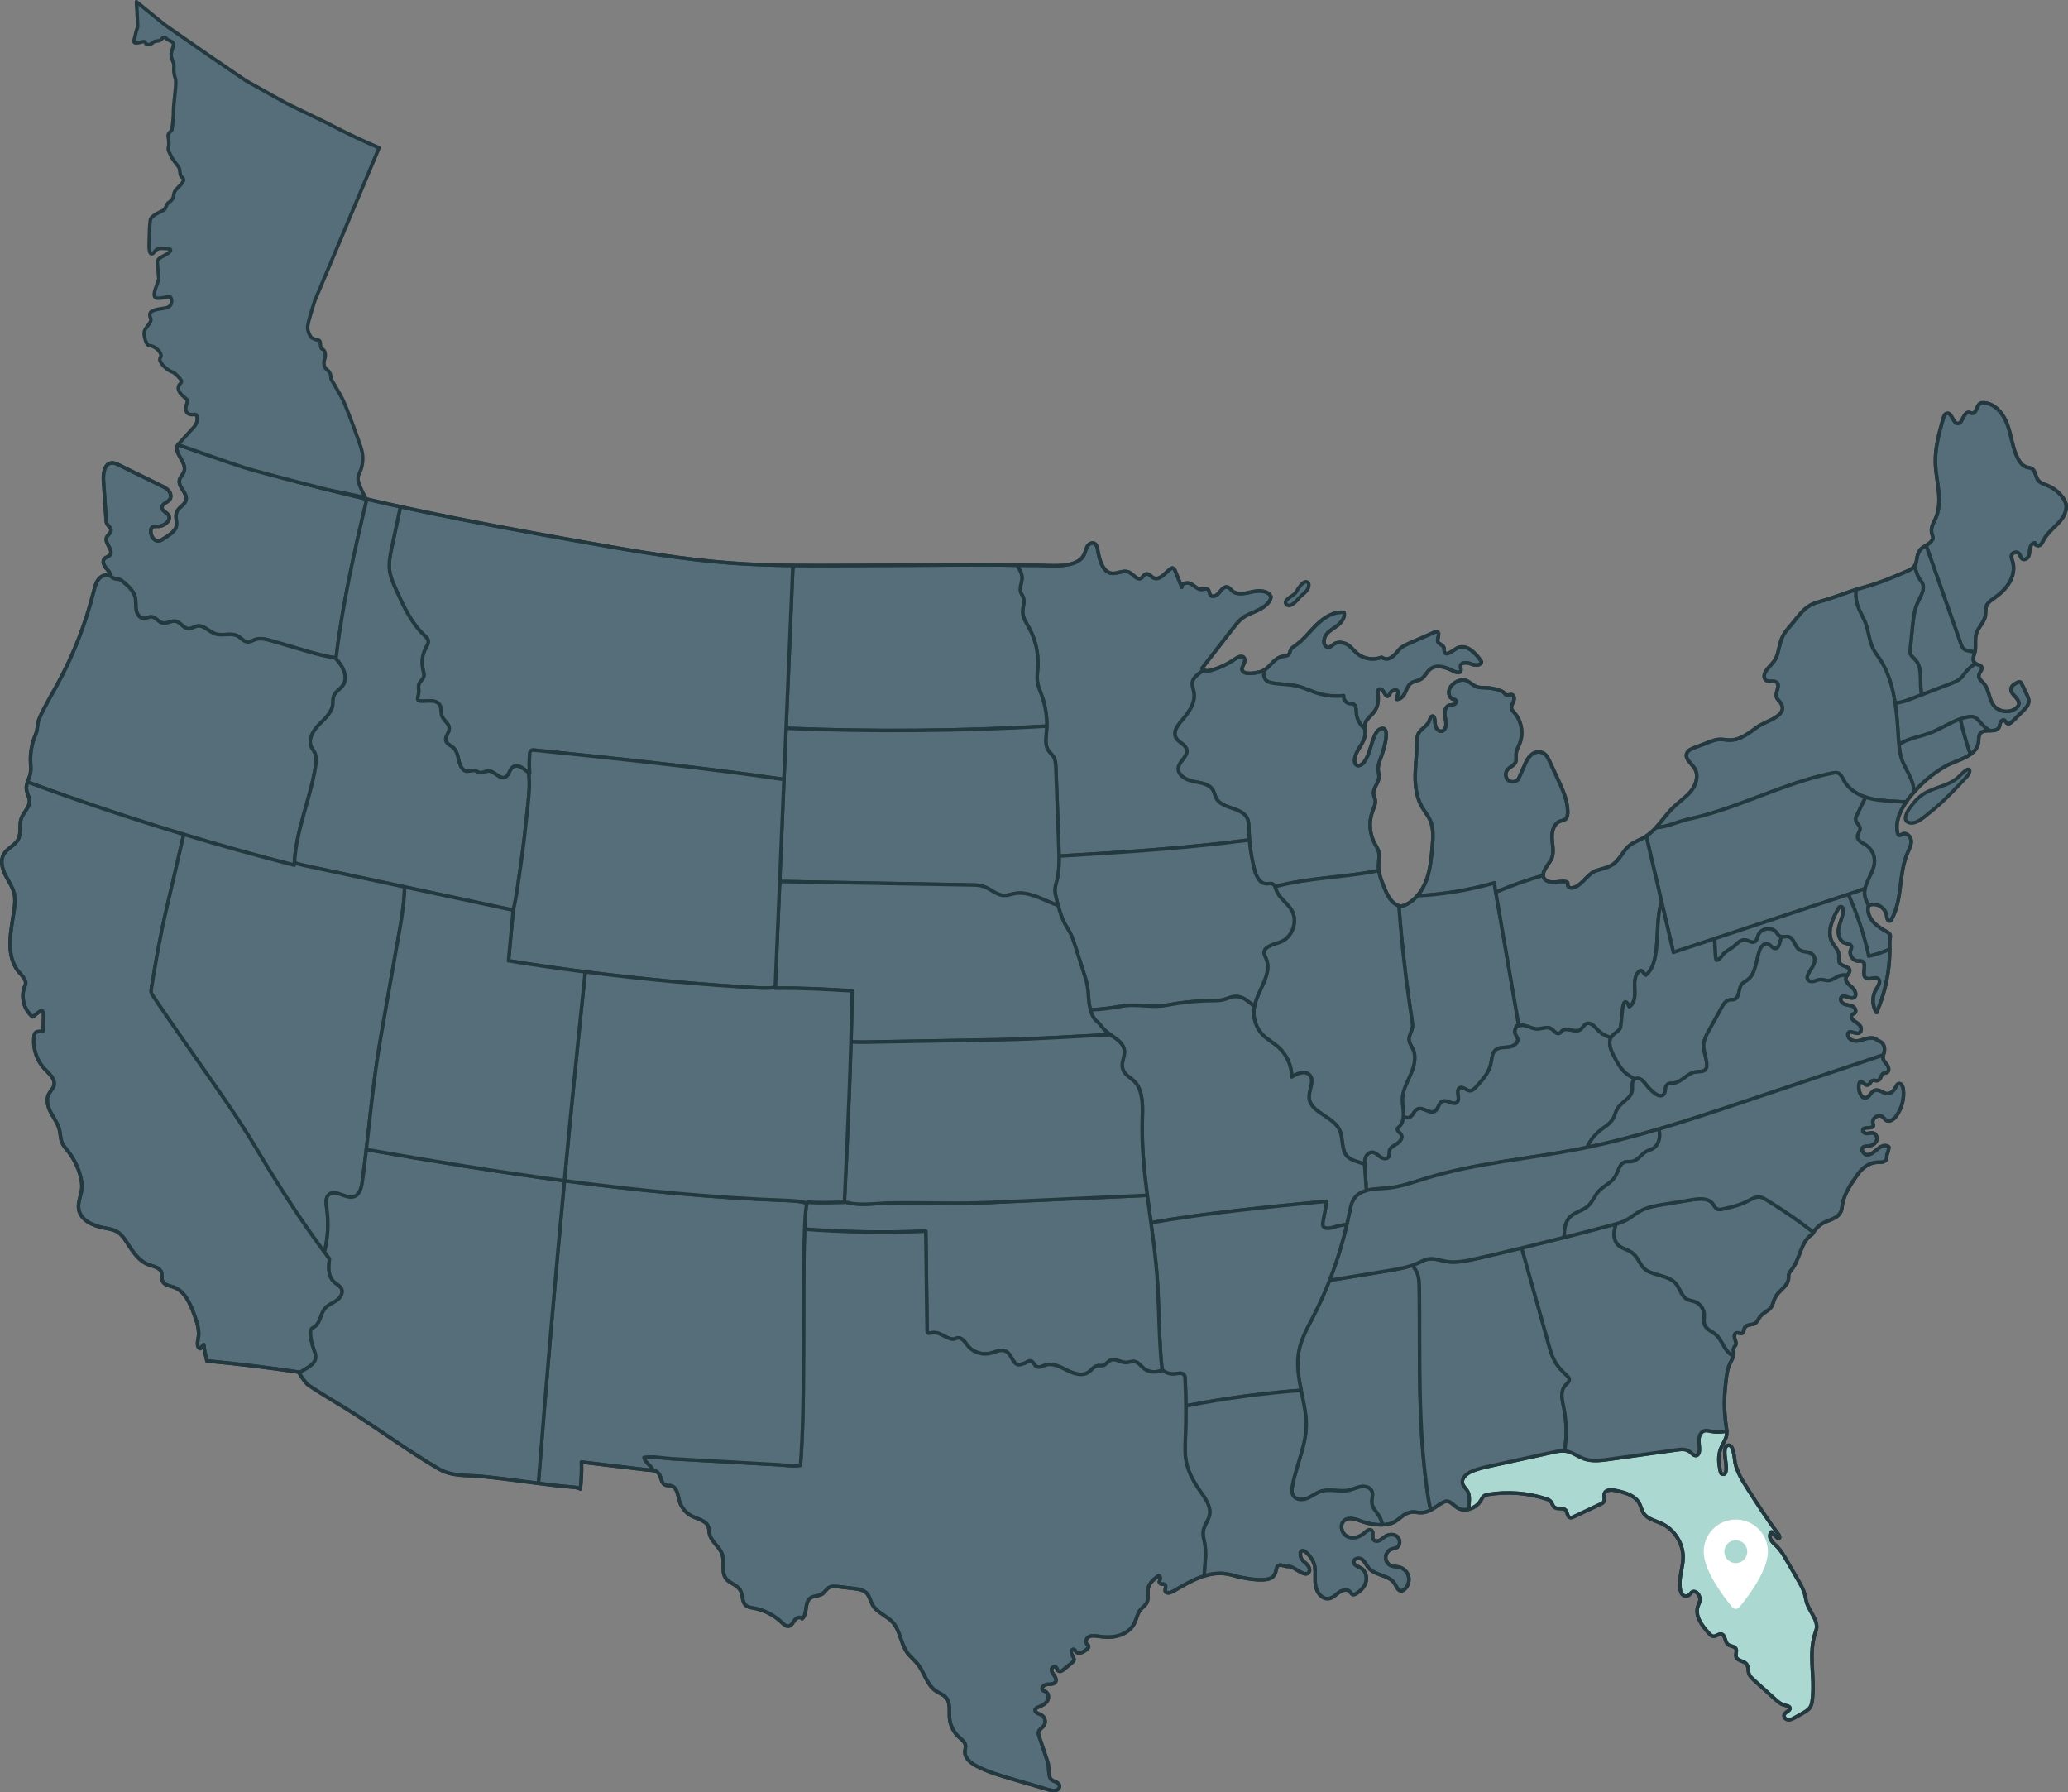 <?xml version="1.0" encoding="UTF-8"?><svg id="Layer_2" xmlns="http://www.w3.org/2000/svg" viewBox="0 0 901.53 781.25"><rect x="0" y="0" width="901.53" height="781.25" fill="#808080" stroke="none"/><defs><style>.cls-1{fill:#fff;}.cls-2{fill:#abd8d0;}.cls-2,.cls-3,.cls-4{stroke:#23393f;stroke-linecap:round;stroke-linejoin:round;stroke-width:1.53px;}.cls-3{fill:#566e79;}.cls-4{fill:none;}</style></defs><g id="OBJECTS"><g><g><g><path class="cls-3" d="m832.29,352.55c1.7-2.47,3.69-4.79,6.2-6.43,4.59-2.98,10.59-3.46,14.78-6.98,1.39-1.17,2.54-2.64,4.09-3.59.35-.21.85-.38,1.13-.09.14.15.17.37.17.57-.02,1.13-.83,2.07-1.61,2.89-4.95,5.3-9.93,10.64-15.65,15.13-2.13,1.67-5.55,5.01-8.5,4.65-3.7-.45-1.97-4.17-.6-6.17Z"/><path class="cls-3" d="m564.8,258.4c-.73,1.13-5.58,3.12-4.11,4.92,1.68,2.05,4.74-1.63,5.62-2.66,1.25-1.45,3.49-2.69,4.09-4.6.3-.96.38-2.26-.92-2.48-1.44-.24-3.18,2.45-3.8,3.41-.29.44-.57.94-.88,1.41Z"/><path class="cls-3" d="m900.58,219.48c-.24-.92-.73-1.77-1.29-2.54-1.69-2.37-4.05-4.25-6.74-5.35-1.46-.6-3.11-1.05-4.06-2.31-1.21-1.6-1.07-4.23-2.87-5.12-.59-.29-1.27-.31-1.91-.48-1.86-.48-3.16-2.17-4.05-3.88-2.32-4.5-2.76-9.72-4.45-14.49-1.69-4.77-5.4-9.52-10.46-9.74-.48-.02-.98,0-1.41.23-1.77.9-1.62,4.51-3.6,4.32-.41-.04-.78-.27-1.18-.34-1.82-.34-2.56,2.17-3.52,3.75-.29.47-.69.92-1.22,1.04-2.4.57-2.77-5.01-5.15-4.38-.87.23-1.24,1.23-1.49,2.09-1.79,6.32-3.6,12.75-3.45,19.31.1,4.66,1.19,9.24,1.51,13.88.21,2.99.08,6.09-.83,8.97-.77,2.43-2.43,4.31-2.39,6.94.03,2.57,1.86,2.81-.68,5.2-.49.46-1.07.82-1.66,1.17,5.03,14.25,10.06,28.49,15.09,42.74.31.88.66,1.81,1.38,2.41.64.52,1.49.7,2.3.86.83.16,1.65.33,2.48.49.07-.25.12-.48.16-.71.38-2.41-.19-4.91.48-7.28.79-2.81,3.4-4.89,3.94-7.76.28-1.51-.04-3.15.56-4.56.59-1.38,1.92-2.27,3.15-3.13,2.63-1.86,5.11-4.05,6.76-6.82,1.65-2.77,2.39-6.2,1.43-9.28-.27-.88-.68-1.81-.42-2.7.38-1.32,2.42-1.72,3.28-.66.55.69.62,1.74,1.34,2.25.94.67,2.31-.14,2.78-1.2.46-1.06.37-2.27.6-3.4.23-1.13,1-2.35,2.15-2.38-.13.97,1.3,1.5,2.15,1.01.85-.49,1.24-1.49,1.7-2.36,2.22-4.25,7.05-6.74,9.05-11.1.67-1.46.99-3.14.57-4.7Z"/><g><g><path class="cls-3" d="m860.91,284.26c-.83-.16-1.65-.33-2.48-.49-.81-.16-1.66-.34-2.3-.86-.73-.59-1.07-1.52-1.38-2.41-5.03-14.25-10.06-28.49-15.09-42.74-1.08.64-2.2,1.24-2.87,2.36-1.56,2.57-.85,4.79-2.19,6.64.67,1.8,1.09,3.88,2.13,5.47.42.65.96,1.22,1.3,1.92,1.31,2.69-.74,5.68-2,8.39-1.56,3.34-1.94,7.08-2.3,10.74-.32,3.2-.63,6.4-.95,9.59-.07.69-.14,1.41.08,2.08.36,1.11,1.4,1.82,2.18,2.69,3.47,3.86,1.47,10.39,2.8,15.2,4.28-1.65,8.57-3.29,12.85-4.94,1.34-.51,2.7-1.04,3.79-1.97.99-.84,1.71-1.96,2.52-2.97,1.2-1.48,2.66-2.73,4.27-3.74-1.69-1.18-.79-3.27-.34-4.96Z"/><path class="cls-3" d="m832.83,284.95c-.22-.66-.15-1.38-.08-2.08.32-3.2.63-6.4.95-9.59.36-3.66.75-7.41,2.3-10.74,1.26-2.71,3.32-5.7,2-8.39-.34-.69-.88-1.27-1.3-1.92-1.03-1.59-1.45-3.67-2.13-5.47-.51.71-1.32,1.36-2.68,1.96-6.31,2.77-12.9,5.55-19.58,7.32-1.12.3-2.23.65-3.33,1-.08,2.18.03,4.34.64,6.42.84,2.86,2.57,5.38,3.61,8.17,1.37,3.65,1.55,7.71,3.32,11.18.88,1.72,2.13,3.23,3.17,4.86,3.54,5.49,5.37,12.13,6.42,18.79,2.3-.15,4.71-.95,6.87-1.78,1.59-.61,3.19-1.23,4.78-1.84-1.32-4.81.67-11.34-2.8-15.2-.78-.87-1.82-1.58-2.18-2.69Z"/></g><path class="cls-3" d="m883.52,302.55c-.71-1.48-1.42-2.95-2.13-4.43-.17-.34-.36-.72-.72-.86-.4-.16-.85.04-1.23.23-1.19.6-2.53,1.38-2.73,2.7-.4,2.6,3.91,4.2,3.39,6.78-.15.74-.69,1.34-1.29,1.79-2.85,2.19-7.44,1.6-9.64-1.25-2.14-2.77-1.97-6.87-4.27-9.52-.98-1.13-2.46-2.22-2.22-3.69.21-1.31,1.8-2.46,1.19-3.64-.43-.83-1.61-.83-2.42-1.29-.08-.05-.13-.11-.21-.16-1.61,1.02-3.08,2.26-4.27,3.74-.82,1.01-1.53,2.13-2.52,2.97-1.09.92-2.46,1.45-3.79,1.97-5.88,2.26-11.76,4.52-17.64,6.78-2.16.83-4.57,1.62-6.87,1.78.54,3.45.87,6.9,1.1,10.2.19,2.67.31,5.35.59,8.01,1.2-.89,2.57-1.6,3.96-2.14,2.91-1.13,6.01-1.69,8.95-2.75,5.83-2.1,10.96-6.14,17.06-7.26.84-.15,1.72-.25,2.54,0,1.49.43,2.44,1.83,3.46,3,1.03,1.18,2.25,2.18,3.59,2.99,1.67-.03,3.31-.06,4.06-1.41.36-.66.36-1.46.63-2.16s1.07-1.34,1.73-.99c.53.28.65,1.03,1.15,1.36.73.49,1.68-.17,2.3-.79,1.56-1.55,3.12-3.11,4.69-4.66,1.16-1.15,2.39-2.46,2.48-4.09.06-1.12-.44-2.18-.92-3.19Z"/></g><g><path class="cls-3" d="m855.71,318.06c-.42-1.54-.81-3.12-1.02-4.7-4.79,1.64-9.12,4.67-13.93,6.4-2.94,1.06-6.04,1.62-8.95,2.75-1.39.54-2.76,1.25-3.96,2.14.14,1.36.32,2.72.58,4.07,1.22,6.15,6.28,10.87,5.79,16.75,3.91-4.51,8.56-8.38,13.72-11.4,3.03-1.78,7.91-2.98,11.19-5.36-.52-.98-.88-2.06-1.22-3.13-.79-2.49-1.52-5-2.2-7.53Z"/><path class="cls-3" d="m863.83,315.49c-1.02-1.17-1.97-2.56-3.46-3-.82-.24-1.7-.15-2.54,0-1.07.2-2.11.51-3.13.86.21,1.58.6,3.16,1.02,4.7.68,2.52,1.42,5.03,2.2,7.53.34,1.07.69,2.14,1.22,3.13,1.83-1.32,3.16-3.01,3.41-5.37.13-1.26-.02-2.67.77-3.67.9-1.14,2.52-1.17,4.11-1.2-1.34-.81-2.56-1.81-3.59-2.99Z"/></g><path class="cls-3" d="m834.23,345.47c.49-5.88-4.57-10.6-5.79-16.75-.79-3.97-.89-8.04-1.18-12.07-.69-9.66-2.15-20.66-7.52-28.99-1.05-1.63-2.29-3.14-3.17-4.86-1.77-3.47-1.96-7.53-3.32-11.18-1.05-2.79-2.78-5.31-3.61-8.17-.61-2.08-.72-4.25-.64-6.42-4.52,1.43-8.93,3.2-13.53,4.55-2.16.64-4.38,1.15-6.34,2.26-3.2,1.81-5.33,4.99-7.69,7.82-1.58,1.9-3.33,3.72-4.39,5.95-1.34,2.82-1.48,6.03-2.68,8.89-1.15,2.73-3.78,4.22-4.99,6.84-.49,1.07-.41,2.54.56,3.21,1.32.91,3.41-.14,4.62.92,1.7,1.5-.82,4.34-.08,6.48.29.84,1.05,1.42,1.58,2.14,4.24,5.76-6.2,8.16-9.62,10.56-3.78,2.66-7.7,6.07-12.61,5.95-1.41-.03-2.8-.38-4.21-.32-1.64.06-3.2.66-4.73,1.24-2.1.8-4.19,1.6-6.29,2.41-1.34.51-2.82,1.17-3.29,2.53-.82,2.39,2.04,4.25,3.4,6.36,1.9,2.94.82,6.98-1.33,9.75-2.14,2.77-5.16,4.71-7.69,7.13-2.88,2.76-5.17,6.16-7.86,9.08,5.12-.32,9.47-2.67,14.75-3.82,7.24-1.58,14.28-3.91,21.24-6.43,13.55-4.92,26.89-10.7,41.08-13.55.72-.14,1.48-.28,2.19-.06,1.38.43,2,1.98,2.69,3.25,1.94,3.62,5.64,6.04,9.54,7.31,3.9,1.27,8.05,1.53,12.15,1.78,1.83.11,3.67.22,5.51.34.33-.49.68-.96,1.03-1.43.7-.93,1.45-1.82,2.21-2.7Z"/><path class="cls-3" d="m822.47,399.14c.11,1.06.56,2.66,1.55,2.25.3-.12.48-.42.64-.7,4.85-8.72,2.97-19.81,6.96-28.96.75-1.72,1.72-3.46,1.57-5.33-.15-1.87-2.13-3.69-3.81-2.86-.51.25-1.05.72-1.56.47-.33-.16-.46-.55-.54-.9-1.1-4.69.94-9.47,3.71-13.5-1.83-.11-3.67-.22-5.51-.34-4.1-.25-8.25-.51-12.15-1.78-.03,0-.05-.02-.08-.03-1.26,2.61-2.52,5.22-3.78,7.83-.32.65-.64,1.35-.55,2.07.18,1.39,1.82,2.27,1.93,3.67.1,1.26-1.1,2.31-1.13,3.58-.05,1.82,2.1,2.73,3.64,3.71,2.35,1.5,3.84,4.26,3.8,7.05-.07,4.9-4.42,9.01-4.34,13.91.03,2,.81,3.83,1.9,5.53.24-.28.61-.41.96-.49,3.06-.7,6.45,1.72,6.79,4.84Z"/><path class="cls-3" d="m729.5,415.1c25.4-8.41,50.79-16.82,76.19-25.24,2.46-.81,4.91-1.64,7.33-2.57.83-4.07,4.08-7.71,4.14-11.94.04-2.79-1.45-5.55-3.8-7.05-1.54-.98-3.69-1.88-3.64-3.71.03-1.26,1.23-2.32,1.13-3.58-.11-1.4-1.76-2.28-1.93-3.67-.09-.72.23-1.42.55-2.07,1.26-2.61,2.52-5.22,3.78-7.83-3.87-1.28-7.53-3.69-9.46-7.28-.69-1.28-1.31-2.83-2.69-3.25-.7-.22-1.46-.08-2.19.06-14.19,2.85-27.53,8.64-41.08,13.55-6.96,2.53-14,4.85-21.24,6.43-5.28,1.15-9.62,3.5-14.75,3.82-1.26,1.36-2.62,2.61-4.16,3.64,2.51,10.75,5.01,21.49,7.52,32.24,1.43,6.15,2.87,12.29,4.3,18.44Z"/><path class="cls-3" d="m823.83,413.77c0-.85,0-1.7-.03-2.55-.09-2.28,1.14-3.74-.85-4.86-2.08-1.18-4.2-2.38-5.87-4.09-1.67-1.71-2.88-4.03-2.71-6.42.03-.37.09-.76.33-1.04,0,0,.01,0,.01-.01-1.09-1.7-1.86-3.52-1.9-5.53-.01-.67.07-1.32.2-1.97-2.4.92-4.83,1.74-7.27,2.55,3.87,8.65,6.87,17.7,8.93,26.95,3.14-.7,6.21-1.73,9.15-3.03Z"/><path class="cls-3" d="m748.36,418.57c1.21-.26,1.95-1.43,2.7-2.41,1.31-1.72,3.77-2.54,5.4-4.15,1.26-1.24,2.82-2.59,4.56-2.29,1.3.22,2.54,1.35,3.76.85,1.15-.47,1.31-1.98,1.79-3.13,1.2-2.88,5.73-3.55,7.72-1.14.51.62.89,1.41,1.6,1.79,1.13.61,2.56-.08,3.81.23,2.44.6,2.61,4.2,4.65,5.66,1.78,1.27,4.61.63,6.05,2.28,1.06,1.22.79,3.12.06,4.56-.73,1.44-1.84,2.68-2.4,4.2-.21.56-.33,1.2-.1,1.75.4.93,1.64,1.18,2.64.98,1-.2,1.93-.7,2.94-.77,1.27-.09,2.51.52,3.78.41,1.56-.13,2.81-1.29,4.25-1.9,1.18-.5,2.5-.6,3.75-.35.51-.7,1.15-1.34,1.08-2.17-.16-1.86-3.26-1.62-4.32-3.16-.68-.99-.27-2.32-.36-3.51-.17-2.19-2.04-3.81-3.04-5.76-2.32-4.51.17-9.9,2.63-14.34.25-.45.58-.96,1.1-1.01.84-.08,1.2,1.04,1.15,1.88-.16,2.57-1.48,4.92-1.97,7.45-.49,2.53.27,5.71,2.72,6.51,1.08.36,2.59.41,2.84,1.52.13.58-.2,1.14-.38,1.71-.68,2.07,1.06,4.55,3.24,4.62.59.02,1.19-.11,1.74.1,2.53.96-.51,5.81,1.73,7.31,1.56,1.04,4.05-.9,5.42.39,1.2,1.13-.04,3.04-.93,4.44-1.93,3.04-1.88,7.22.14,10.2,3.8-8.66,5.75-18.11,5.73-27.57-2.94,1.3-6.01,2.33-9.15,3.03-2.05-9.25-5.05-18.3-8.93-26.95-.02,0-.04.01-.06.02-19.4,6.42-38.79,12.85-58.19,19.27.08,4.87.31,9.55.86,9.43Z"/><path class="cls-3" d="m652.06,388.9c6.75-2.86,13.67-5.3,20.7-7.34-.1-2.54,3.16-5.7,3.83-7.69.93-2.76.15-5.75.02-8.66s.83-6.35,3.59-7.29c.67-.23,1.42-.29,2.01-.68,1.08-.71,1.26-2.19,1.24-3.48-.08-5.27-2.5-10.22-4.71-15-1.09-2.36-2.18-4.72-3.28-7.09-.44-.96-.9-1.94-1.66-2.68-.97-.95-2.42-1.4-3.76-1.18-1.51.25-2.79,1.29-3.69,2.53-.9,1.23-1.48,2.67-2.09,4.07-.82,1.87-1.27,2.88-2.1,4.74-.72,1.61-3.08,2.16-4.5,1.1-1.42-1.06-1.63-3.36-.5-4.72.98-1.19,2.71-1.68,3.43-3.04.66-1.25.23-2.77.38-4.18.16-1.47.95-2.78,1.51-4.14,1.82-4.52.84-10.04-2.43-13.65-.43-.47-.9-.94-1.08-1.55-.32-1.1.41-2.19.86-3.24.45-1.05.39-2.63-.71-2.94-.81-.23-1.7.42-2.47.1-.5-.21-.77-.75-1.17-1.11-.32-.29-.73-.47-1.14-.63-2.15-.85-4.46-1.33-6.77-1.39-1.22-.04-2.46.04-3.62-.34-1.65-.53-2.89-1.9-4.45-2.66-2.56-1.25-5.97.72-7.34,2.96-1.04,1.7-.62,4.42,1.28,5.03.46.15,1.01.19,1.3.58.45.6-.16,1.47-.87,1.72-.71.24-1.5.15-2.2.41-1.68.62-2.04,2.86-1.77,4.63.27,1.77.87,3.66.13,5.29-.27.6-.74,1.13-1.37,1.31-1.17.33-2.34-.71-2.74-1.86-.4-1.15-.31-2.41-.52-3.61-.07-.4-.22-.84-.58-1.01-.87-.41-1.39.96-1.69,1.87-.81,2.47-3.84,3.58-4.93,5.94-.57,1.24-.53,2.66-.53,4.02-.01,4.67-.67,9.32-.72,13.98-.05,4.67.55,9.48,2.86,13.54,1.16,2.03,2.71,3.83,3.66,5.96,1.59,3.59,1.28,7.71.94,11.62-.42,4.83-.86,9.72-2.5,14.28-.92,2.55-2.28,4.99-4.06,7.02,11.4-.58,22.72-2.46,33.69-5.61,0,1.37.17,2.73.51,4.06Z"/><g><g><path class="cls-2" d="m745.66,623.81c-.82-.17-1.66-.4-2.48-.21-1.61.36-2.47,2.19-2.56,3.84-.09,1.65.35,3.3.21,4.95-.07.79-.35,1.68-1.09,1.97-1.2.47-2.21-.94-3.24-1.72-1.52-1.14-3.63-.93-5.52-.67-9.84,1.37-19.67,2.75-29.51,4.12-3.56.5-7.28.98-10.69-.17-2.86-.97-5.35-3.06-8.35-3.46-1.79-.24-3.59.15-5.36.53-8.85,1.94-17.71,3.88-26.56,5.82-2.89.63-5.79,1.27-8.53,2.35-2.43.95-5.12,3.1-4.38,5.6.36,1.21,1.44,2.06,2.09,3.14,1.38,2.32.57,5.22.61,7.94,2.16-.53,4.13-1.89,5.27-3.81.43-.73.78-1.56,1.48-2.04.51-.35,1.14-.47,1.75-.57,8.4-1.37,17.13-.71,25.23,1.92.7.23,1.43.49,1.94,1.03.71.76.85,1.97,1.67,2.62,1.35,1.08,3.72.01,4.89,1.28.87.94.68,2.83,1.91,3.2.53.16,1.09-.08,1.59-.32,3.93-1.85,7.85-3.7,11.78-5.55.48-.22.98-.47,1.28-.9.72-1.04-.07-2.52.35-3.72.61-1.72,3.03-1.67,4.81-1.3,4.03.85,8.58,2.07,10.47,5.73.68,1.32.94,2.84,1.74,4.09,1.66,2.59,5.04,3.26,7.83,4.55,5.6,2.58,9.45,8.58,9.46,14.75,0,4.26-1.82,8.52-1.4,12.86.18,1.79.54,4.12,2.81,4.07,1.5-.03,1.88-1.9,3.09-2,1.78-.15,3.04,2.2,2.86,3.73-.12.98-.64,1.86-.94,2.79-1.35,4.23,1.86,8.43,4.85,11.71.53.58,1.13,1.2,1.91,1.27,1.21.1,2.27-1.18,3.47-.95,1.81.35,1.45,3.27,2.84,4.48,1.03.9,2.88.7,3.53,1.9.56,1.05-.28,2.39.07,3.53.55,1.79,3.3,1.66,4.5,3.1.96,1.16.61,2.9,1.12,4.32.4,1.11,1.31,1.94,2.18,2.73,2.86,2.58,5.73,5.16,8.59,7.74,1.11,1,2.26,2.08,3.58,2.79.51.27,3.06.79,3.29,1.15,1.05,1.64-1.68,1.88-2.28,3.38-.4,1,.62,2.1,1.69,2.21,1.07.11,2.09-.44,3.02-.96,1.13-.64,2.26-1.27,3.39-1.91,1.26-.71,2.57-1.47,3.31-2.71.58-.98.74-2.16.87-3.29,1.23-10.42-2.05-20.03,1.55-29.89,1.5-4.11-2.61-7.95-3.96-12.11-.4-1.24-.55-2.54-.9-3.8-.59-2.14-1.71-4.09-2.82-6.02-1.7-2.93-3.39-5.87-5.09-8.8-1.25-2.16-2.51-4.34-4.28-6.09-.89-.89-1.92-1.68-2.55-2.77-.63-1.09-.73-2.63.18-3.5.83.84,1.67,1.69,2.5,2.53.17.17.37.36.62.36.7,0,.52-1.12.1-1.68-4.86-6.42-9.21-13.21-13.55-19.99-2.29-3.58-4.62-7.25-5.5-11.4-.28-1.33-.57-9.06-3.51-7.41-1.66.93-.73,5.35-.6,6.8.09,1.03,1.1,6.97-1.89,5.39-.44-.23-.7-2.51-.77-2.94-.52-2.96-.46-5.87.8-8.66.81-1.81,2.04-3.48,2.31-5.44.07-.51.07-1.03.03-1.54-2.34.51-4.78.56-7.12.08Z"/><g><g><g><g><g><path class="cls-3" d="m614.18,487.14c1.73-.48,2.12-2.97,3.76-3.72,2.36-1.08,5.17,2.22,7.45.99,1.69-.91,1.72-3.72,3.51-4.39,2.06-.78,4.7,1.96,6.29.44,1.64-1.56-.83-5.27,1.2-6.27,1.41-.69,2.82,1.2,4.39,1.24,1.1.03,1.99-.85,2.74-1.66,2.75-2.99,5.6-6.18,6.43-10.15.43-2.08.4-4.51,1.99-5.91,1.55-1.36,3.87-1.08,5.91-1.33,2.04-.25,4.4-1.95,3.7-3.88-.19-.53-.6-.97-.85-1.48-.73-1.46-.06-3.3,1.12-4.42.06-.05.13-.09.19-.14-3.31-19.19-6.63-38.38-9.94-57.57,0,0-.02,0-.02,0-.34-1.32-.51-2.69-.51-4.06-10.97,3.15-22.3,5.03-33.69,5.61-1.4,1.61-3.05,2.97-4.98,3.9-.71.34-1.47.63-2.25.6-.27-.01-.54-.07-.8-.14,1.25,16.6,3.12,33.16,5.69,49.61.19,1.22.38,2.47.15,3.68-.34,1.73-1.52,3.28-1.43,5.04.08,1.56,1.14,2.86,1.77,4.29,1.51,3.43.42,7.43-1.07,10.87-1.49,3.44-3.42,6.83-3.59,10.58-.1,2.17.41,4.32.46,6.49.01.43,0,.87-.04,1.31.77.39,1.61.71,2.42.49Z"/><path class="cls-3" d="m712.74,470.36c-.99-.67-2.1-1.28-3.04-1.92-2.89-1.98-4.6-5.23-6.2-8.34-1.27-2.47-2.51-5.51-1.13-7.88-2.18-.54-4.22-1.67-5.76-3.3-1.4-1.48-3.1-3.54-4.98-2.77-1.22.5-1.71,2.01-2.84,2.69-2.32,1.4-5.82-1.37-7.84.44-.39.35-.67.85-1.15,1.07-1.3.59-2.31-1.22-3.51-2-1.8-1.16-4.14.14-6.28.08-2.71-.07-5.36-2.36-7.87-1.33-.04-.21-.07-.43-.11-.64-.06.05-.13.09-.19.14-1.19,1.12-1.85,2.96-1.12,4.42.25.51.66.94.85,1.48.7,1.94-1.66,3.63-3.7,3.88-2.04.25-4.37-.03-5.91,1.33-1.59,1.4-1.56,3.83-1.99,5.91-.83,3.97-3.69,7.16-6.43,10.15-.75.81-1.64,1.69-2.74,1.66-1.57-.04-2.98-1.94-4.39-1.24-2.03,1,.44,4.7-1.2,6.27-1.59,1.52-4.23-1.22-6.29-.44-1.79.68-1.82,3.48-3.51,4.39-2.29,1.23-5.09-2.07-7.45-.99-1.63.75-2.02,3.24-3.76,3.72-.82.23-1.65-.09-2.42-.49-.15,1.76-.72,3.5-2.04,4.63-.19.16-.39.31-.51.53-.56,1,1.02,1.79,1.61,2.78.8,1.36-.49,3.02-1.84,3.86-1.34.84-3,1.63-3.33,3.18-.18.86.1,1.84-.37,2.58-.71,1.15-2.5.79-3.6,0-1.09-.79-2.1-1.92-3.44-1.99-1.35-.07-2.54,1.05-3.01,2.32-.47,1.27-.38,2.67-.28,4.03.24,3.45.49,6.9.73,10.35,2.84-.76,6.12-.76,9.09-1.03,5.79-.52,11.31-2.56,16.87-4.27,21.69-6.66,44.55-8.43,66.82-12.78,1.13-.22,2.26-.48,3.39-.72,1.36-2.89,3.36-5.49,5.86-7.47,1.97-1.56,4.3-2.85,5.54-5.03.79-1.39,1.08-3.02,1.9-4.39,1.79-2.95,5.98-4.44,6.45-7.87.23-1.69-.44-3.79.89-4.86.07-.06.17-.08.25-.12Z"/></g><path class="cls-3" d="m717.69,364.43c-.23.16-.46.32-.7.46-2.25,1.33-4.83,2.13-6.82,3.82-2.65,2.25-3.94,5.85-6.76,7.9-2.19,1.59-4.99,2.02-7.56,2.9-3.96,1.36-6.45,7.01-10.6,7.53-.79.1-1.71-.39-1.79-1.18-.03-.37.11-.78-.06-1.11-.17-.32-.56-.43-.91-.48-1.48-.22-2.99.1-4.48.22-1.5.12-3.13-.02-4.27-.99-.68-.57-.95-1.24-.98-1.94-7.03,2.04-13.94,4.48-20.68,7.33,3.35,19.41,6.7,38.81,10.05,58.22,2.51-1.04,5.16,1.25,7.87,1.33,2.14.06,4.48-1.24,6.28-.08,1.2.77,2.21,2.58,3.51,2,.48-.22.76-.71,1.15-1.07,2.02-1.81,5.52.96,7.84-.44,1.13-.68,1.62-2.19,2.84-2.69,1.88-.78,3.59,1.28,4.98,2.77,1.54,1.64,3.58,2.76,5.76,3.3.03-.05.04-.1.07-.15.95-1.5,2.79-2.25,3.81-3.71.96-1.38.5-17.32,4.01-9.52,2.38-1.44,2.62-4.75,2.46-7.53-.16-2.78-.28-5.99,1.79-7.84.23-.21.51-.4.82-.4,1.02,0,1.17,1.84,2.19,1.95,2.46-1.98,3.54-5.21,4.11-8.32,1.06-5.84.77-11.84,1.48-17.74.24-2.02.64-4.06,1.22-6.03-2.22-9.5-4.43-19-6.65-28.5Z"/></g><path class="cls-3" d="m775.89,408.1c-.71-.38-1.09-1.17-1.6-1.79-1.98-2.41-6.51-1.74-7.72,1.14-.48,1.15-.64,2.66-1.79,3.13-1.22.5-2.46-.62-3.76-.85-1.75-.3-3.3,1.04-4.56,2.29-1.63,1.61-4.09,2.43-5.4,4.15-.75.98-1.49,2.15-2.7,2.41-.55.12-.78-4.57-.86-9.43-6,1.99-12,3.98-18,5.96-1.43-6.15-2.87-12.29-4.3-18.44-.29-1.25-.58-2.49-.87-3.74-.58,1.97-.98,4.01-1.22,6.03-.71,5.89-.41,11.9-1.48,17.74-.57,3.11-1.64,6.34-4.11,8.32-1.02-.11-1.17-1.95-2.19-1.95-.31,0-.59.19-.82.4-2.08,1.85-1.95,5.07-1.79,7.84.16,2.78-.08,6.09-2.46,7.53-3.51-7.8-3.04,8.14-4.01,9.52-1.02,1.46-2.85,2.21-3.81,3.71-1.52,2.39-.24,5.51,1.06,8.04,1.6,3.12,3.31,6.36,6.2,8.34.94.64,2.04,1.25,3.04,1.92.83-.49,1.96-.32,2.79.23.9.6,1.53,1.52,2.2,2.37,1.04,1.32,2.23,2.51,3.55,3.55,1.15.9,2.87,1.65,3.94.66,1.17-1.08.41-3.32,1.58-4.41.76-.71,1.94-.57,2.98-.7,3.49-.43,5.79-4.24,9.26-4.78,1.62-.25,3.63.1,4.59-1.23.41-.57.49-1.31.47-2.02-.08-3.06-1.64-6-1.34-9.04.2-2.01,1.2-3.84,2.17-5.61,1.88-3.41,3.76-6.81,5.64-10.22.8-1.44,1.8-3.04,3.42-3.33.69-.12,1.41.01,2.07-.19,2.52-.77,1.65-4.81,3.4-6.78.57-.65,1.39-1.01,2.1-1.5,4.03-2.78,3.91-8.64,5.62-13.23.55-1.47,1.78-3.09,3.31-2.73,1.45.34,2.37,2.38,3.81,2.01.88-.22,1.26-1.22,1.51-2.09.29-1,.58-1.99.87-2.99-.27-.03-.54-.1-.79-.23Z"/></g><path class="cls-3" d="m818.65,453.62c-1.03-1.29-2.96-1.41-4.57-1.05-1.61.37-3.15,1.11-4.8,1.16-1.65.06-3.53-.9-3.71-2.54-.04-.32,0-.66.17-.93.87-1.38,3.06.59,4.6.04,1.07-.38,1.31-1.9.76-2.9-.55-1-1.58-1.61-2.54-2.23-1.01-.66-2.04-2.05-1.17-2.88.31-.3.78-.37,1.12-.64,1.01-.77.27-2.5-.87-3.05-1.14-.55-2.5-.48-3.67-.98-1.17-.5-2.07-2.09-1.19-3,1.32-1.36,3.72,1.08,5.4.2,1.59-.83.61-3.3-.76-4.46-1.37-1.16-3.16-2.58-2.64-4.29.1-.34.3-.64.51-.93-1.25-.25-2.58-.16-3.75.35-1.44.62-2.69,1.77-4.25,1.9-1.27.11-2.51-.5-3.78-.41-1.01.07-1.94.57-2.94.77-1,.2-2.24-.05-2.64-.98-.24-.55-.11-1.19.1-1.75.56-1.51,1.67-2.76,2.4-4.2.73-1.44,1-3.34-.06-4.56-1.44-1.65-4.27-1-6.05-2.28-2.04-1.46-2.22-5.06-4.65-5.66-.97-.24-2.05.12-3.02,0-.29,1-.58,1.99-.87,2.99-.25.87-.64,1.87-1.51,2.09-1.44.37-2.37-1.67-3.81-2.01-1.53-.36-2.76,1.26-3.31,2.73-1.7,4.59-1.59,10.45-5.62,13.23-.71.49-1.53.86-2.1,1.5-1.74,1.97-.88,6.01-3.4,6.78-.67.2-1.39.07-2.07.19-1.62.29-2.62,1.89-3.42,3.33-1.88,3.41-3.76,6.81-5.64,10.22-.98,1.77-1.97,3.6-2.17,5.61-.3,3.04,1.26,5.98,1.34,9.04.02.7-.06,1.45-.47,2.02-.96,1.33-2.97.97-4.59,1.23-3.47.54-5.77,4.35-9.26,4.78-1.03.13-2.22-.01-2.98.7-1.17,1.09-.4,3.32-1.58,4.41-1.07.99-2.8.23-3.94-.66-1.32-1.03-2.52-2.23-3.55-3.55-.67-.85-1.3-1.77-2.2-2.37-.9-.6-2.19-.78-3.03-.1-1.33,1.07-.66,3.17-.89,4.86-.47,3.42-4.65,4.91-6.45,7.87-.83,1.37-1.11,3-1.9,4.39-1.25,2.18-3.57,3.47-5.54,5.03-2.51,1.99-4.5,4.58-5.86,7.47,23.6-4.9,46.54-12.55,69.4-20.22,19.95-6.69,39.89-13.38,59.84-20.07.09-.27.19-.55.26-.82.66-2.49-.16-4.93-2.69-5.39Z"/></g><g><g><path class="cls-3" d="m772.17,524.25c-4.39-2.75-5.2-3.6-9.77-1.04-3.52,1.96-7.49,2.9-11.4,3.75-.79.17-1.65.33-2.39-.02-.95-.45-1.35-1.56-2-2.39-1.9-2.43-5.59-2.16-8.63-1.67-4.23.69-8.45,1.38-12.68,2.06-3.61.59-7.3,1.2-10.48,2.99-2.02,1.13-3.76,2.71-5.8,3.8-1.4.75-2.92,1.26-4.45,1.69-.42,1.07-.75,2.16-.9,3.3-.28,2.17.22,4.57,1.83,6.06,1.61,1.5,4,1.84,5.79,3.13,3.76,2.73,3.28,6.59,7.95,8.6,3.39,1.46,7.98,1.86,10.8,4.44,2.15,1.97,2.64,5.55,5.09,7.2,1.06.72,2.42.78,3.63,1.21,2.26.8,3.95,3,4.14,5.38.13,1.62-.36,3.33.26,4.83.81,1.96,3.11,2.73,4.73,4.09,1.55,1.3,2.49,3.17,3.51,4.93,1.02,1.75,2.25,3.52,4.1,4.35.04.02.09.03.13.04.09-.45.13-.93.11-1.49-.03-.67-.13-1.37.14-1.98.22-.48.64-.85.83-1.35.34-.89-.16-1.86-.44-2.77-.28-.91-.14-2.2.78-2.43.77-.2,1.59.51,2.34.24.95-.34.79-1.74,1.3-2.61.85-1.43,3.09-.94,4.49-1.84,1-.64,1.4-1.88,2.11-2.82,1.4-1.85,4.02-2.58,5.15-4.61.35-.64.53-1.35.76-2.04.34-1.02.81-2.01,1.45-2.88,1.74-2.38,4.79-4.1,5.08-7.04.07-.71-.04-1.45.17-2.14.21-.69.73-1.25,1.18-1.81,3.83-4.8,3.85-12.23,9.05-15.5.14-.27.32-.52.49-.78-5.89-4.64-12.06-8.89-18.43-12.87Z"/><path class="cls-3" d="m618.74,561.46c-.02-2.14-.07-4.34-.85-6.33-.51-1.3-1.32-2.49-2.12-3.67-3.45,1.22-7.11,1.84-10.74,2.43-8.48,1.39-16.96,2.79-25.44,4.18-2.13,5.43-4.52,10.75-7.19,15.93-2.44,4.75-5.14,9.48-6.16,14.72-1.88,9.66,1.95,19.19,3.02,28.7,1.19,10.54-3.84,19.73-5.8,29.92-.3,1.53-.53,3.24.31,4.56,1.21,1.9,4.02,1.99,6.11,1.15,2.09-.84,3.87-2.35,6.02-3.04,3.88-1.24,8.17.42,12.15-.46,1.8-.4,3.47-1.3,5.3-1.58s4.01.32,4.71,2.02c.65,1.57-.21,3.36-.06,5.05.19,2.17,1.96,3.8,3.12,5.65.75,1.2,1.23,2.54,1.46,3.93,1.72-.04,3.44-.3,4.97-1.06,1.62-.82,2.93-2.14,4.43-3.17,1.5-1.03,3.5-1.62,5.29-1.27,2.75.53,4.67,0,6.45-.94-.6-2.35-1.02-4.78-1.37-7.16-4.37-29.59-3.28-59.66-3.61-89.57Z"/><path class="cls-3" d="m681.69,613.31c-.66-3.14-1.5-6.82.6-9.25.81-.94,2.1-1.85,1.84-3.07-.13-.59-.61-1.04-1.06-1.44-2.02-1.83-3.92-3.85-5.24-6.23-1.26-2.27-1.97-4.8-2.67-7.3-3.92-14.02-7.84-28.05-11.75-42.07-6.55,1.58-13.1,3.14-19.66,4.64-4.44,1.02-9.03,2.02-13.52,1.22-2.51-.44-5.01-1.45-7.53-1.04-1.64.27-3.13,1.11-4.64,1.8-.74.34-1.5.63-2.27.9.8,1.18,1.61,2.36,2.12,3.67.78,1.99.82,4.19.85,6.33.34,29.91-.76,59.98,3.61,89.57.35,2.39.77,4.81,1.37,7.16,1.72-.91,3.29-2.22,5.33-3.34,3.57-1.96,4.81,2.82,8.55,3.19.9.09,1.81,0,2.7-.22-.04-2.72.77-5.62-.61-7.94-.65-1.09-1.73-1.93-2.09-3.14-.74-2.51,1.95-4.65,4.38-5.6,2.75-1.08,5.65-1.72,8.53-2.35,8.85-1.94,17.71-3.88,26.56-5.82,1.65-.36,3.34-.7,5.01-.55,1.04-6.33.92-12.84-.4-19.12Z"/><path class="cls-3" d="m751.38,586.59c-1.02-1.75-1.95-3.62-3.51-4.93-1.62-1.36-3.92-2.14-4.73-4.09-.62-1.5-.13-3.21-.26-4.83-.19-2.39-1.88-4.58-4.14-5.38-1.21-.43-2.57-.49-3.63-1.21-2.45-1.65-2.94-5.23-5.09-7.2-2.81-2.58-7.4-2.97-10.8-4.44-4.67-2.01-4.19-5.87-7.95-8.6-1.78-1.29-4.17-1.63-5.79-3.13-1.61-1.49-2.11-3.89-1.83-6.06.15-1.14.48-2.23.9-3.3-.54.15-1.07.3-1.61.44-13.14,3.53-26.33,6.88-39.56,10.08,3.92,14.02,7.84,28.05,11.75,42.07.7,2.5,1.41,5.03,2.67,7.3,1.33,2.38,3.22,4.4,5.24,6.23.45.41.93.85,1.06,1.44.26,1.22-1.02,2.13-1.84,3.07-2.1,2.43-1.26,6.11-.6,9.25,1.32,6.27,1.45,12.79.4,19.12.11.01.23,0,.35.02,3,.4,5.48,2.49,8.35,3.46,3.41,1.16,7.12.67,10.69.17,9.84-1.37,19.67-2.75,29.51-4.12,1.89-.26,4-.47,5.52.67,1.03.77,2.04,2.19,3.24,1.72.74-.29,1.03-1.18,1.09-1.97.14-1.65-.3-3.3-.21-4.95.09-1.65.95-3.48,2.56-3.84.82-.18,1.66.05,2.48.21,2.34.48,4.78.44,7.12-.08-.05-.7-.15-1.4-.25-2.1-.87-5.88-.96-11.86-.29-17.77.31-2.76.53-6.03,1.56-8.63.64-1.61,1.5-2.68,1.8-4.25-.04-.02-.09-.03-.13-.04-1.85-.83-3.08-2.6-4.1-4.35Z"/></g><g><path class="cls-3" d="m692.27,525.73c1.98-1.77,2.89-4.46,4.67-6.44,2.17-2.41,5.53-3.66,7.21-6.43,1.39-2.29,1.81-5.71,4.4-6.41.96-.26,1.98-.03,2.96-.19,2.51-.4,3.94-3.08,6.15-4.32,1.01-.56,2.16-.81,3.14-1.43,1.76-1.11,2.63-3.26,2.72-5.34.05-1.03-.07-2.06-.27-3.07-11.47,3.39-23.04,6.42-34.78,8.72-22.27,4.36-45.13,6.12-66.82,12.78-5.56,1.71-11.08,3.74-16.87,4.27-5.03.46-10.97.12-14.11,4.08-1.49,1.88-1.95,4.35-2.42,6.7-1.99,10.03-4.89,19.88-8.63,29.41,8.48-1.39,16.96-2.79,25.44-4.18,4.43-.73,8.92-1.47,13-3.33,1.52-.69,3-1.54,4.64-1.8,2.52-.41,5.02.6,7.53,1.04,4.49.8,9.08-.21,13.52-1.22,12.75-2.91,25.46-6,38.14-9.22.07-3.13.31-6.51,2.44-8.78,2.14-2.27,5.62-2.77,7.95-4.85Z"/><path class="cls-3" d="m829.72,474.61c-.15-1.14-.9-2.59-2.01-2.27-.61.17-.93.82-1.22,1.38-.79,1.55-2.17,3.13-3.9,2.97-1.18-.11-2.13-1-3.26-1.34-3.67-1.12-3.6,2.73-5.96,3.14-2.21.39-3.28-3.55-3.03-5.3.75-5.06,2.87,2.63,5.19-1.48.92-1.64,2.26-.21,3.34-.82,1.26-.71,1-2.31,2.13-2.97.48-.28,1.09-.19,1.58-.42,1.15-.55.88-2.3.13-3.33-.75-1.03-1.84-1.99-1.84-3.26,0-.37.1-.72.21-1.08-19.95,6.69-39.89,13.38-59.84,20.07-12.61,4.23-25.25,8.45-38.01,12.22.2,1.01.32,2.04.27,3.07-.09,2.08-.97,4.23-2.72,5.34-.97.61-2.13.87-3.14,1.43-2.22,1.23-3.65,3.91-6.15,4.32-.98.16-2-.07-2.96.19-2.59.7-3.01,4.11-4.4,6.41-1.68,2.77-5.04,4.02-7.21,6.43-1.78,1.98-2.68,4.67-4.67,6.44-2.33,2.08-5.81,2.58-7.95,4.85-2.13,2.27-2.37,5.65-2.44,8.78,7.04-1.79,14.07-3.61,21.08-5.49,2.07-.56,4.17-1.13,6.06-2.14,2.04-1.09,3.79-2.66,5.8-3.8,3.18-1.79,6.87-2.41,10.48-2.99,4.23-.69,8.45-1.38,12.68-2.06,3.04-.5,6.73-.76,8.63,1.67.65.83,1.05,1.94,2,2.39.73.35,1.6.19,2.39.02,3.91-.85,7.88-1.78,11.4-3.75,4.57-2.55,5.38-1.7,9.77,1.04,6.38,3.98,12.54,8.23,18.43,12.87,1.09-1.74,2.62-3.21,4.45-4.16,1.37-.72,2.86-1.15,4.25-1.83s2.71-1.67,3.3-3.1c.39-.93.43-1.96.59-2.96.74-4.73,4.07-9.53,6.81-13.37,1.99-2.79,5.07-5.02,8.5-5.12.75-.02,1.5.05,2.23-.1.73-.15,1.46-.59,1.7-1.3.15-.44.08-.92.13-1.39.09-.94.63-1.79.77-2.73.14-.94.45-1.14-.42-1.52-1.55-.68-3.3.34-4.59,1.44-1.29,1.1-2.68,2.4-4.37,2.34-1.69-.06-2.97-2.64-1.48-3.45.45-.24.99-.23,1.5-.26,1.53-.08,3.16-.68,3.94-2,.79-1.32.26-3.39-1.22-3.78-.89-.23-1.81.16-2.72.21-.91.05-2.04-.58-1.86-1.48.38-1.84,4.52-.18,4.64-2.06.02-.32-.13-.62-.22-.93-.62-2.12,2.39-4.17,4.14-2.83.63.48,1.03,1.23,1.72,1.61,1.47.81,3.23-.48,4.23-1.83,2.52-3.38,3.66-7.75,3.11-11.92Z"/></g></g></g></g><path class="cls-3" d="m551.74,296.33c.72.87,1.89,1.19,3,1.39,3.57.64,7.26.49,10.79,1.33,3.07.74,5.92,2.2,8.94,3.14,3.62,1.13,7.48,1.48,11.25,1.03-.23,1.59,1.02,3.24,2.61,3.46.55.08,1.14,0,1.65.23,1.2.54,1.18,2.2,1.24,3.52.12,2.83,1.6,5.53,3.82,7.27-.07-.66-.11-1.31.01-1.96.39-2.02,2.26-3.35,3.58-4.92,2.06-2.45,2.37-5,2.11-7.97-.09-1.06-.23-2.99,1.31-2.45,1.65.58,2.24,5.58,4.11,1.5.33-.72,2.37-1.56,3.05-.88.79.8-.39,2.83-.45,3.77,1.64.24,3.01-1.26,3.74-2.75s1.22-3.21,2.55-4.2c1.31-.98,3.12-1.01,4.51-1.88,1.67-1.05,2.42-3.12,3.97-4.33,2.89-2.25,7.06-.7,10.31.98,1,.52,2.54.88,2.98-.15.29-.66-.17-1.41-.1-2.12.18-1.82,2.9-1.65,4.59-.94,1.69.71,4.44.8,4.54-1.03-2.36-3.45-5.9-7.37-9.92-6.2-1.25.36-4.34,3.11-5.57,2.7-.49-.17-.72-.74-.77-1.26-.05-.52,0-1.06-.22-1.54-.48-1.06-2.03-1.29-2.54-2.34-.54-1.12,1.22-3.77-.28-4.3-.44-.16-.92.03-1.35.22-3.59,1.57-7.18,3.14-10.77,4.71-1.42.62-2.88,1.26-4.02,2.31-1.03.94-1.76,2.18-2.83,3.08-1.87,1.56-3.16,1.94-5.29.74-3.63,1.45-8.04.68-10.96-1.92-1.21-1.08-2.18-2.44-3.51-3.36-1.58-1.09-4.02-1.6-5.81-.76-1.25.59-2.32,2.5-3.98,1.25-1.44-1.08-.81-3.82.08-5.03,1.31-1.77,3.37-2.79,5.1-4.15,1.73-1.36,3.25-3.47,2.74-5.61-4.46-.48-8.66,2.19-11.88,5.3-3.22,3.12-5.92,6.83-9.62,9.34-.66.45-1.38.89-1.75,1.59-.37.69-.37,1.57-.9,2.14-.63.68-1.69.63-2.6.8-3.85.74-5.2,4.48-8.38,6.17.03.47.03.93.08,1.4.1.94.26,1.92.86,2.65Z"/></g><g><path class="cls-3" d="m600.96,377.53c0-2.29.65-4.64-.08-6.81-.33-1-.93-1.87-1.44-2.79-2.41-4.33-2.82-9.72-1.08-14.36.6-1.59,1.45-3.23,1.16-4.9-.14-.83-.56-1.59-.69-2.42-.4-2.65,2.23-4.9,2.34-7.58.04-1.01-.28-2.01-.36-3.02-.18-2.25.82-4.4,1.58-6.53.62-1.74,3.82-11.68.34-11.63-1.56.02-2.68,1.49-3.34,2.89-1.81,3.81-2.18,8.3-4.65,11.72-.83,1.15-2.49,2.19-3.56,1.25-.5-.44-.64-1.16-.64-1.82.01-4.32,4.59-7.6,4.65-11.92,0-.63-.08-1.27-.15-1.9-2.22-1.74-3.7-4.44-3.82-7.27-.06-1.32-.04-2.98-1.24-3.52-.51-.23-1.1-.16-1.65-.23-1.59-.22-2.84-1.87-2.61-3.46-3.77.45-7.63.1-11.25-1.03-3.02-.94-5.86-2.4-8.94-3.14-3.53-.84-7.22-.7-10.79-1.33-1.11-.2-2.29-.52-3-1.39-.6-.73-.76-1.71-.86-2.65-.05-.46-.05-.93-.08-1.4-.45.24-.94.44-1.48.59-1.79.48-6.83,1.43-7.76-.62-.72-1.58,2.04-3.6.81-5.51-.78-1.22-2.66-.41-3.85.43-3.14,2.21-6.66,3.88-10.35,4.94-1.14.33-2.56.48-3.49-.09-.54.42-1.08.83-1.62,1.25-1.48,1.14-3.08,2.48-3.3,4.34-.14,1.18.33,2.33.59,3.49.98,4.28-1.05,7.68-3.52,10.95-1.82,2.41-5.95,6.05-4.25,9.42,1.09,2.17,4.26,2.97,4.76,5.35.6,2.88-3.21,4.87-3.63,7.78-.47,3.23,3.28,5.38,6.48,6.01s7,1.02,8.63,3.85c.62,1.08.81,2.37,1.39,3.47,2.57,4.85,11,3.75,13.46,8.65.74,1.46.74,3.17.78,4.81.15,5.92.95,11.82,2.4,17.57.72,2.86,2.29,6.24,5.24,6.29.96.02,1.99-.34,2.83.13.44.24.71.65.92,1.11,14.69-3.97,30.31-3.96,45.3-7.02-.09-.64-.15-1.28-.15-1.93Z"/><path class="cls-3" d="m616,457.42c-.63-1.43-1.69-2.73-1.77-4.29-.09-1.76,1.1-3.31,1.43-5.04.23-1.21.04-2.46-.15-3.68-2.57-16.45-4.44-33.01-5.69-49.61-.4-.12-.79-.29-1.16-.51-2.79-1.64-4.17-4.86-5.38-7.86-.91-2.26-1.82-4.58-2.17-6.97-14.99,3.05-30.61,3.04-45.3,7.02.2.45.34.96.5,1.43,1.26,3.6,5.02,5.71,6.87,9.04,2.68,4.81.11,11.74-5.05,13.65-2.97,1.1-7.44,1.93-7.03,5.07.09.72.48,1.36.78,2.02,3.14,7.05-4.16,14.29-5.19,21.93-.56,4.18.93,8.59,3.91,11.57,1.97,1.97,4.49,3.29,6.58,5.13,3.72,3.26,5.94,8.17,5.94,13.12,2.4-1.5,5.79-2.92,7.76-.89,2.32,2.4-.27,6.28-.19,9.62.16,6.74,10.39,8.27,13.28,14.36,1.74,3.67.55,8.61,3.37,11.54,1.92,2,5.05,2.31,7.56,3.43-.04-1.01,0-2.02.35-2.96.47-1.27,1.66-2.39,3.01-2.32,1.35.07,2.35,1.2,3.44,1.99,1.09.79,2.89,1.14,3.6,0,.46-.75.18-1.72.37-2.58.33-1.55,1.99-2.34,3.33-3.18,1.34-.84,2.64-2.5,1.84-3.86-.58-.99-2.17-1.78-1.61-2.78.12-.21.33-.37.51-.53,1.65-1.41,2.14-3.77,2.09-5.93s-.56-4.32-.46-6.49c.17-3.74,2.09-7.14,3.59-10.58,1.49-3.44,2.58-7.43,1.07-10.87Z"/></g><path class="cls-3" d="m544.42,361.37c-.04-1.64-.05-3.34-.78-4.81-2.46-4.9-10.9-3.81-13.46-8.65-.58-1.1-.77-2.39-1.39-3.47-1.63-2.82-5.43-3.22-8.63-3.85s-6.95-2.78-6.48-6.01c.42-2.91,4.23-4.9,3.63-7.78-.5-2.38-3.67-3.18-4.76-5.35-1.69-3.37,2.44-7.01,4.25-9.42,2.46-3.27,4.49-6.67,3.52-10.95-.26-1.16-.73-2.31-.59-3.49.21-1.86,1.82-3.2,3.3-4.34.54-.42,1.08-.83,1.62-1.25-.27-.16-.51-.38-.68-.68,4.53-5.84,9.06-11.67,13.58-17.51,1.29-1.67,2.61-3.35,4.32-4.59,2.09-1.51,4.63-2.23,6.92-3.42s4.96-3.09,5.3-5.65c-1.22-2.83-5.2-2.91-8.21-2.2-3.01.7-6.58,1.59-8.85-.51-.59-.54-1.06-1.27-1.82-1.52-1.47-.48-2.73,1.08-3.66,2.32-.93,1.24-2.86,2.35-3.86,1.16-.61-.73-.43-2.01-1.23-2.54-.69-.46-1.61-.03-2.44.04-1.8.15-3.18-1.45-4.74-2.36-1.56-.91-4.34-.39-4.1,1.4-.96-2.38-1.93-4.76-2.89-7.14-.21-.51-.5-1.09-1.04-1.19-.41-.07-.8.17-1.13.43-2.31,1.81-4.67,5.13-7.29,3.81-1.14-.57-2.07-2-3.29-1.66-.91.26-1.29,1.39-2.13,1.83-1.79.95-3.31-1.64-5.11-2.55-1.78-.91-3.89-.08-5.84.33-5.57,1.17-7.2-5.84-7.94-10.03-.2-1.12-.45-2.44-1.48-2.93-1.1-.53-2.43.28-3.05,1.33-.62,1.05-.81,2.3-1.31,3.41-2.99,6.57-15.13,4.78-20.84,4.82-2.84.02-5.68,0-8.51-.04.69,1.19,1.48,2.37,1.91,3.66.89,2.66-.5,4.51-.46,7.03.02,1.59,1,2.28,1.4,3.7.62,2.21-.54,4.19-.35,6.41.2,2.38,1.66,4.46,2.77,6.5,2.86,5.23,4.2,11.27,3.83,17.22-.13,2.07-.47,4.16-.19,6.22.28,2.09,1.17,4.04,1.89,6.02,1.84,5.08,2.55,10.56,2.07,15.94-.24,2.71-.73,5.67.75,7.95.67,1.05,1.7,1.83,2.34,2.89.86,1.42.95,3.17,1.01,4.83.43,11.46.85,22.92,1.28,34.38.05,1.34.1,2.69.12,4.04,27.73-1.63,55.47-3.42,83-7.03-.13-1.58-.23-3.16-.27-4.75Z"/><path class="cls-3" d="m508.64,438.14c5.77-1.1,11.62-1.76,17.48-1.96,2.54-.09,5.08.17,7.52-.52,2.36-.66,3.91-1.7,6.57-1.18,2.56.51,4.49,2.64,6.65,4.12,1.48-7.28,8.01-14.19,5.01-20.93-.3-.66-.68-1.3-.78-2.02-.41-3.14,4.06-3.97,7.03-5.07,5.17-1.91,7.73-8.83,5.05-13.65-1.85-3.33-5.61-5.45-6.87-9.04-.33-.94-.55-2.06-1.42-2.54-.84-.46-1.87-.11-2.83-.13-2.94-.06-4.52-3.44-5.24-6.29-1.06-4.21-1.77-8.5-2.13-12.82-27.53,3.62-55.27,5.4-83,7.03.05,3.58-.09,7.16-.98,10.62-.34,1.32-.79,2.64-.82,4.01-.03,1.2.26,2.39.54,3.56,1.01,4.11,2.04,8.28,4.13,11.95.63,1.11,1.36,2.17,1.95,3.31,1.27,2.43,1.92,5.14,2.84,7.69.9,2.82,1.79,5.63,2.69,8.45.69,2.33,1.56,4.63,1.99,7.03.52,2.92.37,5.94.97,8.84.1.51.23,1.03.37,1.55,4.51-.19,9.09-.76,13.44-1.57,6.69-1.25,13.07.83,19.82-.46Z"/><path class="cls-3" d="m576.72,532.58c-.1.55-.2,1.12-.02,1.64.58,1.65,2.98,1.27,4.65.73,1.87-.61,3.81-1.01,5.77-1.19.39-1.7.77-3.4,1.11-5.1.47-2.35.93-4.82,2.42-6.7,1.29-1.63,3.05-2.52,5.02-3.05-.24-3.45-.49-6.9-.73-10.35-.02-.35-.05-.71-.06-1.07-2.51-1.12-5.64-1.44-7.56-3.43-2.82-2.93-1.62-7.87-3.37-11.54-2.89-6.09-13.12-7.62-13.28-14.36-.08-3.34,2.51-7.22.19-9.62-1.97-2.03-5.36-.62-7.76.89,0-4.95-2.22-9.86-5.94-13.12-2.09-1.84-4.61-3.16-6.58-5.13-2.99-2.98-4.48-7.39-3.91-11.57.05-.34.12-.67.18-1-2.15-1.49-4.09-3.62-6.65-4.12-2.66-.53-4.21.52-6.57,1.18-2.44.68-4.98.43-7.52.52-5.87.2-11.72.85-17.48,1.96-6.75,1.29-13.12-.8-19.82.46-4.35.82-8.93,1.39-13.44,1.57.53,1.96,1.37,3.92,2.85,5.09.81.64,1.49,1.43,2.08,2.27,2.81,3.99,9.49,5.63,9.88,10.57.18,2.25-1.15,4.43-.96,6.68.34,4.02,4.44,4.97,6.39,7.91,2.83,4.28,2.5,10.48,2.36,15.36-.45,15.05,1.74,29.97,3.77,44.91,25.37-4.37,51.03-6.88,76.66-9.35-.56,3-1.12,5.99-1.68,8.99Z"/><g><path class="cls-3" d="m566.26,588.72c1.02-5.24,3.72-9.97,6.16-14.72,6.55-12.73,11.49-26.29,14.71-40.24-1.96.19-3.9.58-5.77,1.19-1.66.54-4.07.92-4.65-.73-.18-.52-.08-1.1.02-1.64.56-3,1.12-5.99,1.68-8.99-25.63,2.48-51.29,4.98-76.66,9.35,1.27,9.31,2.48,18.63,2.95,28,.6,11.85.61,24.31,1.9,36.11,1.57,1.39,3.76,2.05,5.84,1.76,1.28-.18,2.84-.62,3.68.37.43.5.49,1.22.52,1.88.2,3.91.3,7.83.34,11.74,16.59-3.28,33.38-5.54,50.25-6.8-1.16-5.73-2.09-11.48-.96-17.28Z"/><path class="cls-3" d="m614.06,687.11c-.53-2.06-2.33-3.74-4.43-4.12-.91-.17-1.87-.11-2.76-.37-1.57-.47-2.76-2.02-2.79-3.66-.03-1.64,1.09-3.24,2.65-3.77.73-.25,1.53-.28,2.2-.65,1.67-.91,1.61-3.63.14-4.82-1.48-1.19-3.74-.98-5.32.07-.81.54-1.51,1.28-2.4,1.68-.89.4-2.12.35-2.65-.48-.76-1.18.33-3.16-.82-3.97-.94-.67-2.13.33-2.98,1.11-2.05,1.88-5.22,2.82-7.68,1.53-2.47-1.29-3.32-5.22-1.13-6.94,2.17-1.71,5.28-.4,7.88.53,2.53.9,5.21,1.38,7.9,1.41.24,0,.48-.01.72-.02-.23-1.39-.71-2.74-1.46-3.93-1.15-1.85-2.92-3.48-3.12-5.65-.15-1.69.71-3.48.06-5.05-.7-1.71-2.89-2.3-4.71-2.02s-3.5,1.18-5.3,1.58c-3.98.87-8.27-.79-12.15.46-2.14.69-3.93,2.2-6.02,3.04-2.09.84-4.9.75-6.11-1.15-.84-1.32-.6-3.02-.31-4.56,1.96-10.18,6.99-19.38,5.8-29.92-.43-3.8-1.3-7.61-2.07-11.42-16.87,1.25-33.66,3.52-50.25,6.8.04,4.54-.02,9.09-.2,13.63-.14,3.55-.34,7.13.33,10.62.92,4.79,3.44,9.12,6.25,13.11,2.15,3.05,4.62,6.45,3.94,10.12-.47,2.56-2.44,4.69-2.76,7.27-.22,1.78.37,3.54.69,5.3.83,4.57-.1,9.44-.23,14.09,3.08-.98,6.25-1.44,9.47-.96,2.22.33,4.35,1.09,6.54,1.55,3.03.64,11.69,2.25,14.05-.38,2.57-2.88-.14-6.28,5.63-4.43.35.11.72.05,1.09.04,2.54-.13,7.35,5.36,8.96,2.37.61-1.13-.17-2.52-1.09-3.4-.93-.89-2.09-1.65-2.51-2.86-.17-.48-.2-1-.22-1.52-.01-.35-.01-.72.18-1.02.35-.54,1.19-.55,1.72-.18,1.98,1.37,3.99,4.27,4.37,6.65.46,2.88-.14,5.85.42,8.71.56,2.86,2.99,5.78,5.85,5.25,1.7-.31,2.95-1.72,4.36-2.72,1.41-1,3.57-1.53,4.72-.25.4.44.66,1.08,1.23,1.25.45.13.92-.08,1.33-.32,2.01-1.16,3.78-2.93,4.4-5.17.62-2.24-.16-4.93-2.17-6.1-1.23-.71-3.04-1.15-3.14-2.56-.11-1.6,2.35-2.13,3.64-1.18,1.29.95,1.86,2.58,2.91,3.79,2.93,3.38,9,2.96,11.31,6.79.8,1.33,1.5,3.33,3.03,3.12.42-.06.79-.29,1.12-.56,1.65-1.35,2.42-3.68,1.89-5.74Z"/></g><g><g><path class="cls-3" d="m506.6,597.05c-1.29-11.79-1.3-24.26-1.9-36.11-.68-13.37-2.85-26.66-4.56-39.95-22.77,1.04-45.53,2.07-68.3,3.11-14.76.67-29.44-.03-44.2.24-6.17.11-13.51,1.47-19.48-.58-.01,0-.03-.01-.04-.02,0,.09,0,.18-.01.27-5.29.08-10.71.34-16-.02-.66,0-1.07,4.96-1.34,11.76,17.57,1.33,35.22,1.63,52.82.88.19,14.35.37,28.71.56,43.06,0,.52.08,1.14.55,1.36.31.15.67.05,1-.03,4.11-.96,6.26,2.44,9.68,2.68,1.14.08,1.7-.91,3.11-.46,1.67.53,2.76,2.72,3.9,3.9,2.37,2.47,6.11,3.54,9.42,2.69,2.18-.56,4.46-1.86,6.51-.94,1.72.77,2.44,2.77,3.5,4.32,1.59,2.33,2.59,1.71,4.77,1.02.83-.26,1.81-1.24,2.78-1.01,1.2.28,1.45,1.91,2.59,2.47,1.17.57,2.49-.26,3.73-.68,3.13-1.05,6.43.7,9.38,2.2,2.95,1.5,6.64,2.77,9.39.93,1.39-.93,2.4-2.6,4.05-2.86.78-.13,1.6.1,2.37-.1,1.3-.34,2.03-1.76,3.26-2.31,2.15-.96,4.49,1.11,6.85,1.03,1.17-.04,2.3-.61,3.46-.47,1.88.23,3.01,2.14,4.53,3.27,2.08,1.54,4.99,1.55,7.43.67.14-.05.26-.12.39-.18-.07-.05-.14-.1-.2-.16Z"/><g><g><g><path class="cls-3" d="m456.33,316.51c.09-4.55-.65-9.11-2.2-13.39-.72-1.98-1.61-3.93-1.89-6.02-.28-2.06.06-4.14.19-6.22.38-5.95-.97-11.99-3.83-17.22-1.11-2.03-2.57-4.12-2.77-6.5-.19-2.21.96-4.2.35-6.41-.4-1.42-1.37-2.12-1.4-3.7-.04-2.52,1.35-4.37.46-7.03-.43-1.29-1.21-2.47-1.91-3.66-5.2-.07-10.41-.18-15.61-.15-19.75.09-39.5.18-59.24.28-7.61.04-15.22.07-22.82-.02-.99,23.65-1.98,47.31-2.98,70.96,37.87,1.55,75.8,1.24,113.64-.92Z"/><path class="cls-3" d="m461.57,369.12c-.43-11.46-.85-22.92-1.28-34.38-.06-1.66-.15-3.41-1.01-4.83-.64-1.06-1.67-1.85-2.34-2.89-1.47-2.28-.99-5.25-.75-7.95.08-.85.11-1.7.13-2.55-37.84,2.16-75.77,2.47-113.64.92-.93,22.27-1.87,44.54-2.8,66.81,27.84.5,55.69,1,83.53,1.5,1.79.03,3.6.07,5.3.64,3.18,1.06,5.78,3.93,9.13,3.96,1.45.01,2.84-.53,4.26-.81,6.59-1.31,12.73,2.95,19.17,5.15-.3-1.11-.57-2.22-.84-3.33-.29-1.17-.58-2.35-.54-3.56.04-1.37.48-2.68.82-4.01,1.22-4.76,1.04-9.75.86-14.66Z"/></g><path class="cls-3" d="m480.3,447.52c-.59-.84-1.27-1.63-2.08-2.27-1.87-1.47-2.72-4.22-3.22-6.64-.6-2.91-.45-5.92-.97-8.84-.43-2.4-1.31-4.7-1.99-7.03-.9-2.82-1.79-5.63-2.69-8.45-.92-2.55-1.56-5.27-2.84-7.69-.59-1.13-1.32-2.19-1.95-3.31-1.53-2.68-2.49-5.63-3.29-8.63-6.44-2.2-12.58-6.45-19.17-5.15-1.42.28-2.81.82-4.26.81-3.35-.02-5.95-2.89-9.13-3.96-1.69-.57-3.51-.6-5.3-.64-27.84-.5-55.69-1-83.53-1.5-.65,15.51-1.3,31.01-1.95,46.52,11.27-.19,22.29.47,33.54,1.14-.11,7.38-.29,14.76-.5,22.14,2.19.25,4.44.23,6.66.19,19.8-.35,39.6-.71,59.4-1.06,15.7-.28,31.37-1.49,47.09-2.17-1.45-1.04-2.86-2.12-3.82-3.48Z"/></g><path class="cls-3" d="m497.97,488.04c.15-4.89.47-11.09-2.36-15.36-1.95-2.95-6.05-3.89-6.39-7.91-.19-2.25,1.14-4.42.96-6.68-.26-3.25-3.25-5.08-6.06-7.08-15.72.68-31.38,1.89-47.09,2.17-19.8.35-39.6.71-59.4,1.06-2.21.04-4.46.07-6.66-.19-.67,23.25-1.76,46.48-2.86,69.71.01,0,.03.01.04.02,5.97,2.04,13.31.69,19.48.58,14.76-.27,29.43.43,44.2-.24,22.77-1.04,45.53-2.07,68.3-3.11-1.41-10.96-2.5-21.93-2.17-32.96Z"/></g></g><path class="cls-3" d="m527.29,660.28c.68-3.66-1.79-7.07-3.94-10.12-2.81-3.99-5.33-8.32-6.25-13.11-.67-3.49-.47-7.07-.33-10.62.33-8.45.28-16.92-.14-25.37-.03-.66-.09-1.38-.52-1.88-.84-.98-2.4-.55-3.68-.37-1.99.28-4.09-.32-5.64-1.6-.13.05-.26.13-.39.18-2.44.88-5.35.87-7.43-.67-1.52-1.13-2.65-3.04-4.53-3.27-1.16-.14-2.29.44-3.46.47-2.36.08-4.7-2-6.85-1.03-1.23.55-1.96,1.97-3.26,2.31-.77.2-1.59-.02-2.37.1-1.65.26-2.66,1.93-4.05,2.86-2.75,1.84-6.44.57-9.39-.93-2.94-1.5-6.25-3.25-9.38-2.2-1.23.41-2.56,1.25-3.73.68-1.13-.55-1.39-2.18-2.59-2.47-.97-.23-1.95.74-2.78,1.01-2.18.69-3.18,1.32-4.77-1.02-1.06-1.56-1.78-3.56-3.5-4.32-2.05-.92-4.33.39-6.51.94-3.32.85-7.05-.22-9.42-2.69-1.14-1.19-2.23-3.38-3.9-3.9-1.41-.45-1.97.55-3.11.46-3.42-.25-5.57-3.65-9.68-2.68-.33.08-.69.17-1,.03-.47-.22-.54-.85-.55-1.36-.19-14.35-.37-28.71-.56-43.06-17.6.75-35.25.45-52.82-.88-.55,14.16-.45,36.35-.46,38.67-.15,21.51.24,42.85-1.33,64.26-3.42.47-6.41-.08-9.85-.28-10.22-.57-20.44-1.15-30.67-1.72-5.11-.29-10.22-.57-15.33-.86-4.19-.23-8.24-1.21-12.39-.57.52,2.16,2.25,3.01,3.44,4.69.21.3.38.64.55.97.89.13,1.64.43,2.45,1.39,1.29,1.55.83,4.35,3.17,5.07.74.23,1.54.09,2.29.27,2.55.61,2.84,4.01,3.54,6.53.8,2.88,2.87,5.39,5.55,6.71,2.63,1.3,6.17,1.89,7.11,4.67.31.9.25,1.88.43,2.81.67,3.53,4.4,5.72,5.58,9.11.78,2.24.36,4.7.5,7.07.32,5.27,4.1,4.85,6.91,7.93,1.83,2,.91,5.68,3.02,7.37.89.71,2.08.86,3.2,1.06,4.63.82,9,3.06,12.38,6.32.84.81,1.82,1.75,2.97,1.58,1.28-.2,1.9-1.62,2.66-2.67.76-1.05,2.61-1.7,3.18-.54,2.54-2.12.93-6.98,3.56-9,1.48-1.14,3.7-.8,5.25-1.84,1.09-.73,1.7-2.03,2.81-2.72,1.23-.76,2.79-.61,4.22-.44,2.21.26,4.41.52,6.62.79,2.07.25,4.31.58,5.74,2.09,1.29,1.37,1.59,3.39,2.51,5.03,1.94,3.43,6.26,4.73,8.88,7.68,3.24,3.64,3.38,9.17,6.23,13.12,1.33,1.85,3.2,3.26,4.61,5.05,2.93,3.7,3.94,8.98,7.83,11.64,1.51,1.03,3.38,1.6,4.56,3,1.99,2.34,1.23,5.84,1.48,8.9.26,3.1,1.73,6.09,4.03,8.19,1.2,1.09,2.72,2.13,2.91,3.74.1.86-.22,1.72-.26,2.59-.16,2.85,2.52,5,5.05,6.33,4.79,2.53,10.04,4.07,15.24,5.59,4.26,1.24,8.51,2.49,12.77,3.73,2.77.81,7.26,2.68,8.17-.06.28-.84-.41-1.71-1.18-2.14-.77-.43-1.68-.63-2.37-1.19-1.47-1.19-.91-5.72-1.52-7.53-1.25-3.75-2.51-7.49-3.76-11.24-.21-.63-.42-1.29-.28-1.94.26-1.19,1.57-1.79,2.29-2.76,1.1-1.47.55-3.87-1.08-4.71-1.13-.59-2.93-1-2.67-2.24.14-.69.91-1.02,1.57-1.27,1.46-.55,2.96-1.31,3.74-2.66.79-1.35.52-3.41-.9-4.06-.38-.17-.82-.25-1.13-.53-1-.94.6-2.48,1.97-2.57s3.13.03,3.7-1.22c.38-.83-.06-1.8-.59-2.55-.53-.75-1.17-1.49-1.24-2.4-.07-.91.87-1.91,1.68-1.49.69.36.73,1.4,1.38,1.82.71.44,1.6-.11,2.25-.64,1.14-.94,2.29-1.87,3.44-2.81.42-.34.87-.72,1-1.25.25-.94-.57-1.79-.99-2.66-.42-.88.09-2.38,1-2.03.41.16.59.62.88.95,1.22,1.45,3.53.14,4.9-1.18.37-.36.77-.84.6-1.32-.12-.33-.46-.52-.71-.77-.94-.95-.22-2.72,1-3.28,1.22-.56,2.86-.3,4.18-.1,2.9.45,5.92.51,8.73-.34,2.81-.85,5.41-2.67,6.75-5.29.97-1.9,1.26-4.14,2.57-5.82.91-1.17,2.26-2,2.91-3.33.95-1.95.08-4.32.61-6.43.52-2.05,2.26-3.52,3.9-4.84.21-.17.45-.35.72-.33.6.04.71.9.51,1.47-.2.57-.5,1.25-.12,1.72.53.65,1.76.11,2.31.73.8.9-.59,2.45.4,3.24.99.79,2.9-.29,3.76-.79,4.09-2.4,8.4-4.91,12.88-6.33.12-4.65,1.06-9.52.23-14.09-.32-1.76-.91-3.52-.69-5.3.32-2.58,2.28-4.71,2.76-7.27Z"/></g><path class="cls-3" d="m169.84,248.7c.39,2.94,1.62,5.69,2.85,8.39,3.23,7.14,6.59,14.47,12.29,19.84.73.69,1.54,1.42,1.68,2.41.15,1.05-.49,2.02-1,2.95-1.6,2.93-2.06,6.46-1.25,9.7.24.98.6,2.01.3,2.98-.24.79-.87,1.38-1.38,2.03-1.62,2.05-.46,3.09-.87,5.37-.15.84-.53,1.69-.33,2.53.51,2.05,7.93-1.31,9.71,2.65.67,1.48.28,3.27.91,4.76.78,1.87,3.04,3.08,3.1,5.1.06,1.89-1.93,3.54-1.48,5.38.38,1.56,2.23,2.17,3.4,3.27,1.3,1.24,1.72,3.11,2.12,4.86.39,1.75.9,3.62,2.3,4.75,1.32,1.07,3.21-.01,4.78.2.98.13,1.41.87,2.47.94,1.3.07,2.48-.89,3.84-.74,2.56.28,4.57,3.72,6.94,2.71,1.75-.75,1.84-3.34,3.39-4.45,2.45-1.75,5.49,1.55,7.34,2.85-.28-2.88-.28-5.79-.01-8.67.04-.42.1-.87.38-1.18.42-.45,1.12-.42,1.73-.36,36.29,3.73,72.6,7.49,108.7,12.76,1.3-31.09,2.61-62.18,3.91-93.26-8.91-.1-17.81-.38-26.7-1.02-20.63-1.5-41.05-5-61.42-8.6-27.78-4.92-55.51-9.97-82.98-15.98-1.25,5.86-2.5,11.71-3.74,17.57-.72,3.38-1.45,6.84-.99,10.27Z"/><path class="cls-3" d="m51.95,252.51c.74.2,1.35.71,1.93,1.21,2.15,1.85,4.42,3.88,5.08,6.64.43,1.82.1,3.74.43,5.57.32,1.84,1.7,3.78,3.57,3.65,1.01-.07,1.91-.74,2.92-.74,1.91-.01,3.1,2.22,4.95,2.68,1.94.47,3.92-1.13,5.87-.71,2.14.47,3.38,3.2,5.57,3.24,1.27.02,2.36-.9,3.6-1.16,2.93-.61,5.24,2.47,8.08,3.4,3.16,1.03,6.92-.67,9.8.98,1.39.79,2.44,2.3,4.03,2.48,1.3.15,2.49-.67,3.74-1.06,2.23-.7,4.63-.04,6.87.61,4.55,1.33,9.09,2.67,13.64,4,4.78,1.4,9.58,2.81,14.52,3.47,2.78-23.36,7.94-46.34,13.39-69.24-27.82-6.48-55.34-14.1-82.34-23.77-2.21,3.51,3.89,7.62,2.69,11.59-.44,1.44-1.79,2.5-2.07,3.97-.6,3.06,3.59,5.57,2.9,8.6-.44,1.94-2.64,2.89-3.71,4.56-1.56,2.45.21,5.14-.72,7.5-.81,2.08-3.7,3.75-5.54,4.94-.56.36-1.14.72-1.8.82-2.16.34-3.78-2.24-3.61-4.42.04-.49.15-1,.48-1.36.67-.74,1.85-.52,2.85-.54,2-.04,5.06-1.84,4.69-4.19-.28-1.8-3.15-2.15-3.12-4.09.02-1.66,2.41-2.08,3.38-3.43.78-1.1.45-2.69-.4-3.74-.85-1.05-2.1-1.67-3.31-2.26-6.17-3.02-12.34-6.05-18.5-9.07-.98-.48-2.03-.98-3.12-.88-3.11.28-3.78,4.5-3.57,7.62.38,5.64.76,11.28,1.14,16.92.05.75.11,1.52.48,2.17.51.9,1.59,1.53,1.66,2.56.08,1.3-1.47,2.07-1.93,3.29-.96,2.57,3.24,5.56,1.45,7.64-.64.73-1.78.85-2.42,1.58-.93,1.06-.31,2.75.58,3.85.88,1.1,2.05,2.15,2.17,3.56-.08-.05-.18-.07-.26-.11.64.64,1.33,1.19,2.13,1.4.61.16,1.26.09,1.87.26Z"/><path class="cls-3" d="m137.54,334.21c.34-2.11.56-4.38-.39-6.3-.4-.81-1-1.52-1.39-2.34-1.53-3.26.71-7.03,3.22-9.62,2.51-2.59,5.57-5.12,6.08-8.69.19-1.31,0-2.7.48-3.93.76-1.96,2.92-3,4.07-4.75,2.03-3.09.35-7.29-1.98-10.16-.47-.58-.97-1.14-1.47-1.69-4.81-.68-9.5-2.04-14.17-3.41-4.55-1.33-9.09-2.67-13.64-4-2.24-.66-4.64-1.31-6.87-.61-1.25.39-2.44,1.2-3.74,1.06-1.59-.18-2.64-1.69-4.03-2.48-2.89-1.65-6.65.05-9.8-.98-2.84-.93-5.15-4.01-8.08-3.4-1.24.26-2.33,1.18-3.6,1.16-2.19-.04-3.43-2.77-5.57-3.24-1.95-.43-3.93,1.18-5.87.71-1.85-.45-3.05-2.69-4.95-2.68-1.01,0-1.92.67-2.92.74-1.86.13-3.25-1.81-3.57-3.65-.32-1.84,0-3.76-.43-5.57-.66-2.76-2.93-4.79-5.08-6.64-.58-.5-1.19-1.01-1.93-1.21-.61-.17-1.26-.1-1.87-.26-.81-.21-1.49-.76-2.13-1.4-1.65-.73-3.72.1-4.89,1.52-1.23,1.5-1.7,3.45-2.17,5.33-3.58,14.31-9.01,28.16-16.13,41.08-2.62,4.76-5.47,9.4-7.61,14.39-1.16,2.69-.48,4.35-1.63,7.04-1.58,3.67-2.34,7.7-2.19,11.7.06,1.7.29,3.42-.04,5.09-.26,1.31-.84,2.56-1.28,3.83,38.1,14.11,76.93,26.24,116.3,36.27.49-14.65,6.93-28.42,9.24-42.89Z"/><path class="cls-3" d="m137.6,591.98c.2-1.41-.39-2.79-.87-4.13-.74-2.09-1.2-4.29-1.36-6.5-.05-.64-.06-1.32.28-1.86.36-.58,1.04-.86,1.6-1.26,2.51-1.78,2.47-5.61,4.46-7.95,1.3-1.53,3.31-2.24,4.97-3.38,1.66-1.14,3.08-3.22,2.28-5.07-.57-1.34-2.05-1.99-3.14-2.95-2.92-2.6-2.6-6.36-2.18-10.24-11.82-15.49-22.23-31.94-32.2-48.63-7.4-12.39-15.75-24.17-24.02-35.99-6.99-9.99-13.91-19.87-20.71-30-.34-.5-.68-1.02-.78-1.61-.08-.46,0-.93.07-1.39,1.93-12.21,4.05-24.02,6.88-36.02,2.46-10.42,4.86-20.86,7.22-31.31-22.92-6.91-45.64-14.52-68.09-22.84-.34.98-.59,1.98-.5,3.01.15,1.85,1.34,3.52,1.34,5.37,0,2.79-2.62,4.83-3.56,7.45-1.04,2.91.06,6.34-1.32,9.09-1.39,2.77-4.86,3.97-6.38,6.67-1.52,2.69-.69,6.1.69,8.86,1.38,2.76,3.28,5.33,3.94,8.34.49,2.21.28,4.51-.04,6.75-1.22,8.73-3.74,18.35.93,25.82,1.51,2.41,5.04,4.73,3.85,7.32-2.11,4.6-.69,10.55,3.26,13.7,1.68-.97,4.88-5.02,4.77-.42-.05,2.01-.1,4.01-.15,6.02,0,.23-.02.48-.19.64-.16.15-.4.15-.62.14-2.42-.06-3.02.19-3.25,2.76-.45,4.97,1.35,10.09,4.79,13.7,1.96,2.05,4.67,4.33,3.95,7.08-.36,1.38-1.54,2.38-2.21,3.63-1.33,2.49-.51,5.58.8,8.08,1.31,2.5,3.09,4.8,3.78,7.53.48,1.93.4,4,1.21,5.82.55,1.23,1.48,2.25,2.33,3.3,2.66,3.32,4.61,7.22,5.67,11.35.42,1.64.7,3.34.57,5.02-.24,3.1-1.87,6.11-1.36,9.19.78,4.74,6.1,7.19,10.82,8.11,2.14.42,4.39.72,6.23,1.9,1.6,1.03,2.73,2.63,3.77,4.22,2.57,3.92,5.19,8.29,9.58,9.93,2.15.8,4.96,1.2,5.68,3.37.41,1.23-.06,2.66.47,3.85.76,1.71,3,1.96,4.77,2.57,4.92,1.68,7.26,7.14,9.04,12.03,1.21,3.33,2.44,6.87,1.73,10.34-.34,1.66-.72,4.05.93,4.46.51-.58,1.01-1.16,1.52-1.75.15,2.3.82,4.86,1.35,7.11,13.58,1.27,27.12,2.93,40.6,4.96-.22-.03-.27.1-.22.34.46-.42.95-.8,1.45-1.1,2.3-1.39,5.19-2.75,5.57-5.41Z"/><g><path class="cls-3" d="m230.15,350.71c.48-4.59.93-9.32.33-13.86-1.86-1.44-4.62-4.11-6.88-2.5-1.55,1.1-1.64,3.7-3.39,4.45-2.37,1.01-4.37-2.43-6.94-2.71-1.35-.15-2.54.81-3.84.74-1.07-.06-1.5-.81-2.47-.94-1.58-.21-3.46.87-4.78-.2-1.39-1.13-1.9-3-2.3-4.75-.39-1.75-.81-3.63-2.12-4.86-1.16-1.11-3.01-1.71-3.4-3.27-.45-1.84,1.54-3.49,1.48-5.38-.06-2.02-2.32-3.23-3.1-5.1-.63-1.5-.24-3.28-.91-4.76-1.79-3.95-9.2-.6-9.71-2.65-.21-.83.17-1.68.33-2.53.41-2.29-.75-3.32.87-5.37.51-.65,1.14-1.24,1.38-2.03.29-.97-.06-2-.3-2.98-.8-3.24-.35-6.77,1.25-9.7.51-.93,1.15-1.9,1-2.95-.14-.99-.95-1.73-1.68-2.41-5.7-5.37-9.07-12.7-12.29-19.84-1.22-2.7-2.46-5.45-2.85-8.39-.45-3.43.27-6.89.99-10.27,1.25-5.86,2.5-11.71,3.74-17.57-4.9-1.07-9.78-2.18-14.66-3.32-5.44,22.89-10.61,45.88-13.39,69.24-.12-.02-.23-.04-.35-.06.5.56,1,1.12,1.47,1.69,2.33,2.87,4.01,7.07,1.98,10.16-1.15,1.76-3.32,2.79-4.07,4.75-.48,1.24-.3,2.62-.48,3.93-.51,3.57-3.57,6.11-6.08,8.69-2.51,2.59-4.75,6.35-3.22,9.62.39.82.98,1.53,1.39,2.34.95,1.91.72,4.18.39,6.3-2.25,14.11-8.41,27.56-9.18,41.79,1.5.59,3.12.98,4.68,1.31,30.23,6.47,60.45,12.94,90.68,19.41,0,.05,0,.09-.01.14,1.54-6.18,2.21-12.51,3.16-18.84,1.36-9.07,2.32-18.19,3.28-27.31Z"/><path class="cls-3" d="m233.05,326.98c-.61-.06-1.32-.09-1.73.36-.29.31-.35.76-.38,1.18-.27,2.88-.26,5.79.01,8.67-.15-.1-.3-.22-.46-.34.59,4.54.15,9.27-.33,13.86-.96,9.12-1.92,18.24-3.28,27.31-.95,6.33-1.62,12.66-3.16,18.84-.68,7.31-1.36,14.61-2.04,21.92,35.98,5.79,72.26,9.74,108.65,11.83,2.52.14,5.17.22,7.63-.22,1.27-30.22,2.53-60.44,3.8-90.65-36.1-5.26-72.41-9.02-108.7-12.76Z"/></g><path class="cls-3" d="m142.43,526.47c-.3-2.03-.58-4.46.97-5.8,2.88-2.47,7.28,2.08,10.88.9,2.55-.83,3.32-4,3.68-6.65,2.84-20.78,4.37-41.83,7.98-62.44,2.14-12.24,4.29-24.48,6.43-36.72,1.72-9.84,3.75-19.34,4.05-29.16-14.46-3.09-28.92-6.19-43.38-9.28-1.56-.33-3.18-.72-4.68-1.31-.02.37-.05.73-.06,1.1-16.17-4.12-32.24-8.61-48.22-13.43-2.36,10.45-4.77,20.88-7.22,31.31-2.83,12.01-4.95,23.82-6.88,36.02-.07.46-.15.93-.07,1.39.1.59.45,1.11.78,1.61,6.79,10.12,13.72,20.01,20.71,30,8.27,11.82,16.62,23.6,24.02,35.99,9.35,15.65,19.11,31.08,30.03,45.72,1.54-6.28,1.91-12.85.98-19.25Z"/><g><path class="cls-3" d="m246.05,514.66c-4.14,43.94-7.93,87.91-11.35,131.9,4.98.63,9.97,1.23,15,1.66,1.14.1,2.32.21,3.3.8.41-3.87.64-7.86.48-11.75,9.58,1.15,19.17,2.29,28.75,3.44.99.12,1.78.11,2.49.22-.18-.33-.34-.67-.55-.97-1.19-1.68-2.92-2.53-3.44-4.69,4.15-.63,8.2.34,12.39.57,5.11.29,10.22.57,15.33.86,10.22.57,20.44,1.15,30.67,1.72,3.45.19,6.43.75,9.85.28,1.58-21.41,1.18-42.74,1.33-64.26.02-3.23-.19-45.23,1.48-49.98-2.83-.93-6-1.1-9.02-1.21-32.37-1.18-64.6-4.33-96.71-8.59Z"/><path class="cls-3" d="m337.94,430.76c0-.13.01-.25.02-.38-2.47.45-5.11.37-7.63.22-25.13-1.44-50.21-3.79-75.18-7-3.21,30.33-6.23,60.68-9.09,91.05,32.11,4.26,64.34,7.41,96.71,8.59,3.02.11,6.19.28,9.02,1.21.1-.28.21-.45.32-.45,5.28.36,10.7.1,16,.02,1.45-30.7,2.9-61.4,3.37-92.13-11.25-.67-22.27-1.33-33.54-1.14Z"/><path class="cls-3" d="m159.7,501.04c-.54,4.64-1.1,9.27-1.73,13.89-.36,2.65-1.13,5.82-3.68,6.65-3.61,1.18-8.01-3.38-10.88-.9-1.56,1.34-1.27,3.77-.97,5.8.94,6.4.57,12.97-.98,19.25.72.97,1.44,1.95,2.17,2.91-.42,3.89-.74,7.65,2.18,10.24,1.09.97,2.57,1.62,3.14,2.95.79,1.85-.63,3.93-2.28,5.07-1.66,1.14-3.66,1.84-4.97,3.38-1.99,2.35-1.95,6.18-4.46,7.95-.56.39-1.24.68-1.6,1.26-.34.54-.33,1.22-.28,1.86.16,2.21.63,4.41,1.36,6.5.47,1.34,1.07,2.72.87,4.13-.38,2.66-3.27,4.03-5.57,5.41-.5.3-1,.68-1.45,1.1.26,1.13,3.1,4.72,3.6,5.06,6.86,4.69,14.27,8.74,21.28,13.32,11.9,7.77,23.58,16.21,35.84,23.39,5.77,3.38,12.35,2.66,18.83,3.29,8.24.8,16.4,1.96,24.58,3,3.42-44,7.21-87.97,11.35-131.9-28.88-3.83-57.66-8.58-86.35-13.62Z"/><path class="cls-3" d="m255.14,423.61c-11.18-1.44-22.34-3.03-33.47-4.83.68-7.35,1.37-14.71,2.05-22.06-15.77-3.37-31.53-6.75-47.3-10.12-.3,9.83-2.33,19.32-4.05,29.16-2.14,12.24-4.29,24.48-6.43,36.72-2.81,16.02-4.36,32.32-6.25,48.55,28.69,5.05,57.48,9.79,86.35,13.62,2.86-30.37,5.89-60.72,9.09-91.05Z"/></g></g><path class="cls-4" d="m282.24,640.71c-9.58-1.15-19.17-2.29-28.75-3.44.16,3.89-.07,7.88-.48,11.75-.98-.59-2.16-.7-3.3-.8-13.29-1.16-26.32-3.38-39.58-4.67-6.48-.63-13.06.09-18.83-3.29-12.26-7.18-23.94-15.63-35.84-23.39-7.01-4.57-14.43-8.63-21.28-13.32-.61-.42-4.65-5.6-3.38-5.41-13.48-2.04-27.02-3.69-40.6-4.96-.53-2.25-1.2-4.8-1.35-7.11-.51.58-1.01,1.16-1.52,1.75-1.65-.41-1.27-2.8-.93-4.46.71-3.47-.52-7.01-1.73-10.34-1.78-4.88-4.12-10.35-9.04-12.03-1.77-.6-4.01-.86-4.77-2.57-.53-1.19-.05-2.62-.47-3.85-.73-2.18-3.54-2.57-5.68-3.37-4.39-1.64-7.01-6.01-9.58-9.93-1.04-1.59-2.17-3.19-3.77-4.22-1.84-1.18-4.08-1.48-6.23-1.9-4.72-.92-10.04-3.36-10.82-8.11-.51-3.07,1.12-6.08,1.36-9.19.13-1.69-.15-3.38-.57-5.02-1.06-4.13-3-8.02-5.67-11.35-.85-1.05-1.77-2.07-2.33-3.3-.81-1.81-.73-3.89-1.21-5.82-.69-2.73-2.47-5.03-3.78-7.53-1.31-2.5-2.13-5.59-.8-8.08.67-1.26,1.84-2.26,2.21-3.63.72-2.75-1.99-5.03-3.95-7.08-3.45-3.6-5.24-8.73-4.79-13.7.23-2.56.83-2.82,3.25-2.76.22,0,.46,0,.62-.14.17-.15.18-.41.19-.64.05-2.01.1-4.01.15-6.02.11-4.6-3.09-.55-4.77.42-3.95-3.16-5.37-9.1-3.26-13.7,1.19-2.59-2.34-4.91-3.85-7.32-4.68-7.47-2.15-17.09-.93-25.82.31-2.24.53-4.54.04-6.75-.67-3.01-2.57-5.58-3.94-8.34s-2.2-6.18-.69-8.86c1.52-2.7,4.99-3.9,6.38-6.67,1.39-2.76.29-6.19,1.32-9.09.94-2.62,3.55-4.67,3.56-7.45,0-1.85-1.19-3.52-1.34-5.37-.19-2.36,1.32-4.51,1.78-6.84.33-1.67.11-3.39.04-5.09-.15-4,.6-8.03,2.19-11.7,1.16-2.69.48-4.35,1.63-7.04,2.15-4.99,4.99-9.63,7.61-14.39,7.11-12.93,12.55-26.77,16.13-41.08.47-1.88.94-3.84,2.17-5.33,1.23-1.5,3.47-2.36,5.16-1.41-.13-1.41-1.29-2.45-2.17-3.56-.88-1.1-1.51-2.79-.58-3.85.64-.73,1.79-.85,2.42-1.58,1.8-2.07-2.4-5.07-1.45-7.64.45-1.22,2.01-1.99,1.93-3.29-.06-1.03-1.14-1.66-1.66-2.56-.37-.65-.43-1.43-.48-2.17-.38-5.64-.76-11.28-1.14-16.92-.21-3.12.45-7.34,3.57-7.62,1.09-.1,2.14.4,3.12.88,6.17,3.02,12.34,6.05,18.5,9.07,1.21.59,2.46,1.22,3.31,2.26.85,1.05,1.18,2.64.4,3.74-.96,1.36-3.35,1.77-3.38,3.43-.03,1.94,2.84,2.29,3.12,4.09.37,2.35-2.68,4.15-4.69,4.19-1,.02-2.18-.2-2.85.54-.33.36-.44.87-.48,1.36-.17,2.18,1.44,4.76,3.61,4.42.66-.1,1.24-.46,1.8-.82,1.84-1.2,4.73-2.86,5.54-4.94.92-2.36-.85-5.05.72-7.5,1.07-1.67,3.27-2.63,3.71-4.56.69-3.04-3.5-5.55-2.9-8.6.29-1.48,1.64-2.53,2.07-3.97,1.21-3.97-4.9-8.08-2.69-11.59,58.29,20.89,119,32.28,179.98,43.07,20.36,3.61,40.79,7.1,61.42,8.6,16.47,1.2,33.01,1.12,49.52,1.05,19.75-.09,39.5-.18,59.24-.28,8.04-.04,16.08.25,24.13.2,5.71-.04,17.86,1.75,20.84-4.82.5-1.11.69-2.36,1.31-3.41.62-1.05,1.95-1.86,3.05-1.33,1.03.49,1.28,1.81,1.48,2.93.74,4.2,2.37,11.2,7.94,10.03,1.95-.41,4.07-1.23,5.84-.33,1.8.92,3.33,3.5,5.11,2.55.84-.45,1.22-1.58,2.13-1.83,1.23-.34,2.15,1.09,3.29,1.66,2.62,1.31,4.98-2.01,7.29-3.81.33-.26.72-.5,1.13-.43.54.1.83.68,1.04,1.19.96,2.38,1.93,4.76,2.89,7.14-.24-1.79,2.54-2.31,4.1-1.4,1.56.91,2.94,2.51,4.74,2.36.83-.07,1.75-.5,2.44-.04.8.53.61,1.8,1.23,2.54,1,1.19,2.92.07,3.86-1.16s2.19-2.8,3.66-2.32c.76.25,1.23.98,1.82,1.52,2.27,2.1,5.84,1.21,8.85.51,3.01-.7,6.98-.63,8.21,2.2-.34,2.55-3.01,4.46-5.3,5.65-2.29,1.18-4.83,1.91-6.92,3.42-1.71,1.23-3.03,2.92-4.32,4.59-4.53,5.84-9.06,11.67-13.58,17.51.76,1.33,2.7,1.18,4.17.76,3.69-1.05,7.21-2.73,10.35-4.94,1.19-.84,3.07-1.64,3.85-.43,1.23,1.92-1.53,3.94-.81,5.52.93,2.04,5.97,1.1,7.76.62,4.33-1.16,5.47-5.91,9.87-6.76.91-.18,1.97-.12,2.6-.8.53-.57.53-1.45.9-2.14.38-.7,1.09-1.14,1.75-1.59,3.71-2.52,6.41-6.23,9.62-9.34,3.22-3.12,7.42-5.78,11.88-5.3.51,2.14-1.01,4.25-2.74,5.61-1.73,1.36-3.79,2.38-5.1,4.15-.89,1.21-1.52,3.95-.08,5.03,1.66,1.24,2.73-.66,3.98-1.25,1.79-.84,4.23-.34,5.81.76,1.34.92,2.3,2.28,3.51,3.36,2.92,2.6,7.34,3.37,10.96,1.92,2.12,1.2,3.41.82,5.29-.74,1.07-.89,1.81-2.13,2.83-3.08,1.14-1.05,2.6-1.69,4.02-2.31,3.59-1.57,7.18-3.14,10.77-4.71.43-.19.91-.38,1.35-.22,1.5.53-.26,3.17.28,4.3.5,1.05,2.06,1.27,2.54,2.34.21.48.16,1.02.22,1.54.05.52.28,1.09.77,1.26,1.23.41,4.33-2.34,5.57-2.7,4.02-1.17,7.56,2.75,9.92,6.2-.1,1.83-2.85,1.74-4.54,1.03-1.69-.71-4.42-.89-4.59.94-.07.71.38,1.46.1,2.12-.45,1.03-1.99.67-2.98.15-3.24-1.69-7.42-3.23-10.31-.98-1.55,1.21-2.3,3.28-3.97,4.33-1.38.87-3.2.9-4.51,1.88-1.33.99-1.82,2.71-2.55,4.2-.72,1.49-2.1,2.99-3.74,2.75.06-.94,1.24-2.97.45-3.77-.67-.68-2.72.16-3.05.88-1.88,4.08-2.47-.93-4.11-1.5-1.54-.54-1.4,1.39-1.31,2.45.26,2.97-.05,5.52-2.11,7.97-1.33,1.58-3.19,2.9-3.58,4.92-.25,1.27.16,2.57.14,3.86-.05,4.32-4.63,7.6-4.64,11.92,0,.66.14,1.38.64,1.82,1.07.93,2.73-.1,3.56-1.25,2.47-3.42,2.84-7.91,4.65-11.72.67-1.41,1.79-2.87,3.34-2.89,3.48-.05.28,9.89-.34,11.63-.76,2.13-1.76,4.28-1.58,6.53.08,1.01.41,2,.36,3.02-.12,2.68-2.74,4.93-2.34,7.58.12.83.54,1.59.69,2.42.29,1.68-.56,3.31-1.16,4.9-1.74,4.64-1.33,10.04,1.08,14.36.51.92,1.11,1.8,1.44,2.79.72,2.17.08,4.53.08,6.81,0,3.09,1.16,6.04,2.32,8.9,1.21,3,2.59,6.22,5.38,7.86.6.35,1.26.62,1.96.65.78.03,1.55-.26,2.25-.6,4.37-2.1,7.39-6.36,9.03-10.92,1.64-4.56,2.08-9.45,2.5-14.28.34-3.92.65-8.03-.94-11.62-.95-2.13-2.51-3.93-3.66-5.96-2.31-4.06-2.91-8.87-2.86-13.54.05-4.67.71-9.32.72-13.99,0-1.36-.04-2.78.53-4.02,1.09-2.36,4.12-3.47,4.93-5.94.3-.92.81-2.28,1.69-1.87.37.17.51.61.58,1.01.21,1.2.12,2.46.52,3.61.4,1.15,1.57,2.2,2.74,1.86.63-.18,1.1-.72,1.37-1.31.74-1.63.14-3.52-.13-5.29-.27-1.77.09-4.01,1.77-4.63.7-.26,1.49-.17,2.2-.41.71-.24,1.32-1.12.87-1.72-.29-.39-.84-.43-1.3-.58-1.9-.61-2.32-3.33-1.28-5.03,1.37-2.24,4.78-4.21,7.34-2.96,1.56.76,2.8,2.13,4.45,2.66,1.16.38,2.41.3,3.62.34,2.31.07,4.62.54,6.77,1.39.41.16.81.34,1.14.63.4.37.67.91,1.17,1.11.77.32,1.67-.32,2.47-.1,1.1.31,1.16,1.89.71,2.94-.45,1.05-1.18,2.14-.86,3.24.18.61.66,1.08,1.08,1.55,3.27,3.61,4.25,9.13,2.43,13.65-.55,1.37-1.35,2.68-1.51,4.14-.15,1.4.28,2.93-.38,4.18-.72,1.36-2.45,1.85-3.43,3.04-1.13,1.36-.92,3.66.5,4.72,1.42,1.06,3.77.51,4.49-1.1.83-1.86,1.29-2.88,2.1-4.74.61-1.4,1.19-2.83,2.09-4.07.9-1.23,2.18-2.27,3.69-2.53,1.34-.23,2.78.23,3.76,1.18.76.74,1.21,1.72,1.66,2.68,1.09,2.36,2.18,4.72,3.28,7.09,2.21,4.78,4.64,9.73,4.71,15,.02,1.29-.17,2.77-1.24,3.48-.59.39-1.34.45-2.01.68-2.75.94-3.72,4.38-3.59,7.29.13,2.91.91,5.9-.02,8.66-.86,2.55-5.97,7-2.85,9.63,1.15.97,2.78,1.1,4.27.99,1.5-.12,3-.44,4.48-.22.35.05.74.17.91.48.17.33.03.74.06,1.11.07.79,1,1.28,1.79,1.18,4.15-.52,6.64-6.18,10.6-7.53,2.56-.88,5.36-1.3,7.56-2.9,2.81-2.04,4.11-5.64,6.76-7.9,1.99-1.69,4.58-2.49,6.82-3.82,5.28-3.13,8.29-8.94,12.72-13.18,2.53-2.42,5.54-4.36,7.69-7.13,2.14-2.77,3.23-6.81,1.33-9.75-1.37-2.12-4.22-3.98-3.4-6.36.46-1.35,1.95-2.02,3.29-2.53,2.1-.8,4.19-1.6,6.29-2.41,1.53-.59,3.09-1.18,4.73-1.24,1.41-.05,2.8.29,4.21.32,4.91.12,8.83-3.3,12.61-5.95,3.41-2.4,13.85-4.8,9.62-10.56-.53-.72-1.29-1.3-1.58-2.14-.74-2.14,1.78-4.99.08-6.48-1.2-1.06-3.3,0-4.62-.92-.97-.67-1.05-2.13-.56-3.21,1.21-2.62,3.84-4.11,4.99-6.84,1.2-2.86,1.34-6.07,2.68-8.89,1.06-2.23,2.81-4.05,4.39-5.95,2.35-2.83,4.48-6.01,7.69-7.82,1.96-1.11,4.18-1.62,6.34-2.26,5.72-1.68,11.15-4.04,16.86-5.55,6.68-1.77,13.27-4.54,19.58-7.32,4.92-2.16,2.72-5.05,4.87-8.6,1.04-1.72,3.14-2.22,4.54-3.53,2.54-2.38.71-2.62.68-5.2-.03-2.63,1.62-4.51,2.39-6.94.91-2.87,1.04-5.98.83-8.97-.32-4.65-1.41-9.23-1.51-13.88-.15-6.56,1.66-13,3.45-19.31.25-.86.62-1.86,1.49-2.09,2.38-.63,2.75,4.95,5.15,4.38.54-.13.94-.57,1.22-1.04.96-1.58,1.7-4.09,3.52-3.75.4.07.77.31,1.18.34,1.98.18,1.83-3.42,3.6-4.32.43-.22.93-.25,1.41-.23,5.06.22,8.77,4.97,10.46,9.74,1.69,4.77,2.13,9.99,4.45,14.49.88,1.71,2.18,3.39,4.05,3.88.64.17,1.32.18,1.91.48,1.79.89,1.66,3.52,2.87,5.12.95,1.26,2.6,1.71,4.06,2.31,2.69,1.1,5.06,2.98,6.74,5.35.55.78,1.04,1.62,1.29,2.54.41,1.56.1,3.23-.57,4.7-2,4.36-6.83,6.85-9.05,11.1-.46.87-.85,1.86-1.7,2.36-.85.49-2.28-.03-2.15-1.01-1.16.03-1.93,1.24-2.15,2.38-.23,1.13-.13,2.34-.6,3.4-.46,1.06-1.83,1.87-2.78,1.2-.72-.51-.79-1.56-1.34-2.25-.86-1.07-2.9-.66-3.28.66-.26.89.15,1.81.42,2.7.95,3.08.21,6.51-1.43,9.28-1.65,2.77-4.12,4.96-6.76,6.82-1.23.87-2.56,1.75-3.15,3.13-.6,1.42-.28,3.05-.56,4.56-.54,2.87-3.16,4.95-3.95,7.76-.66,2.37-.09,4.88-.48,7.28-.29,1.82-1.9,4.52.39,5.82.82.46,1.99.46,2.42,1.29.61,1.18-.97,2.33-1.19,3.64-.24,1.47,1.24,2.56,2.22,3.69,2.29,2.65,2.13,6.75,4.27,9.52,2.2,2.85,6.79,3.44,9.64,1.25.6-.46,1.14-1.06,1.29-1.79.52-2.58-3.79-4.17-3.39-6.78.2-1.32,1.54-2.1,2.73-2.7.39-.19.83-.39,1.23-.23.36.14.55.51.72.86.71,1.48,1.42,2.95,2.13,4.43.49,1.01.98,2.08.92,3.19-.09,1.63-1.32,2.94-2.48,4.09-1.56,1.55-3.12,3.11-4.69,4.66-.63.62-1.57,1.29-2.3.79-.5-.34-.62-1.08-1.15-1.36-.66-.35-1.46.28-1.73.99s-.26,1.5-.63,2.16c-1.45,2.62-6.31.26-8.17,2.61-.79,1-.64,2.4-.77,3.67-.67,6.61-9.87,7.96-14.59,10.73-6.16,3.61-11.61,8.42-15.93,14.1-3.27,4.3-5.98,9.68-4.74,14.93.08.35.21.74.54.9.51.25,1.05-.22,1.56-.47,1.68-.83,3.66,1,3.81,2.86.15,1.87-.82,3.61-1.57,5.33-3.99,9.15-2.1,20.24-6.96,28.96-.16.28-.34.58-.64.7-.99.41-1.44-1.18-1.55-2.25-.34-3.12-3.73-5.54-6.79-4.84-.36.08-.74.22-.98.5-.24.28-.31.67-.33,1.04-.17,2.39,1.04,4.71,2.71,6.42,1.67,1.71,3.79,2.91,5.87,4.09,1.98,1.12.76,2.58.85,4.86.41,10.3-1.56,20.68-5.7,30.12-2.02-2.98-2.07-7.17-.14-10.2.89-1.4,2.13-3.3.93-4.44-1.37-1.29-3.86.65-5.42-.39-2.25-1.5.79-6.35-1.73-7.31-.55-.21-1.16-.08-1.74-.1-2.18-.07-3.92-2.55-3.24-4.62.18-.56.52-1.13.38-1.71-.25-1.11-1.76-1.16-2.84-1.52-2.44-.81-3.21-3.99-2.72-6.51.49-2.53,1.8-4.88,1.97-7.45.05-.84-.31-1.96-1.15-1.88-.51.05-.84.55-1.09,1.01-2.46,4.44-4.96,9.83-2.63,14.34,1.01,1.95,2.87,3.57,3.04,5.76.09,1.19-.32,2.52.36,3.51,1.06,1.54,4.16,1.3,4.32,3.16.1,1.18-1.24,1.97-1.6,3.1-.53,1.71,1.27,3.13,2.64,4.29,1.37,1.16,2.34,3.63.76,4.46-1.68.88-4.09-1.57-5.4-.2-.88.91.02,2.51,1.19,3,1.17.5,2.53.43,3.67.98,1.14.55,1.88,2.28.87,3.05-.34.26-.81.34-1.12.64-.87.83.17,2.23,1.17,2.88.95.62,1.99,1.23,2.54,2.23.55,1,.31,2.52-.76,2.9-1.54.54-3.73-1.43-4.6-.04-.17.27-.21.61-.17.93.18,1.64,2.06,2.6,3.71,2.54,1.65-.06,3.19-.8,4.8-1.16,1.61-.37,3.54-.24,4.57,1.05,2.54.46,3.35,2.9,2.69,5.39-.17.63-.47,1.25-.47,1.9,0,1.27,1.09,2.23,1.84,3.26.75,1.03,1.02,2.79-.13,3.33-.5.24-1.11.15-1.58.42-1.13.66-.87,2.27-2.13,2.97-1.08.6-2.41-.82-3.34.82-2.32,4.11-4.45-3.57-5.19,1.48-.26,1.75.81,5.69,3.03,5.3,2.36-.41,2.29-4.25,5.96-3.14,1.13.34,2.08,1.24,3.26,1.34,1.73.16,3.12-1.42,3.9-2.97.29-.57.61-1.21,1.22-1.38,1.11-.31,1.86,1.13,2.01,2.27.55,4.18-.6,8.55-3.11,11.92-1.01,1.35-2.76,2.64-4.23,1.83-.69-.38-1.09-1.13-1.72-1.61-1.75-1.34-4.76.71-4.14,2.83.09.31.24.61.22.93-.12,1.87-4.26.22-4.64,2.06-.18.9.94,1.53,1.86,1.48.91-.05,1.83-.44,2.72-.21,1.49.38,2.01,2.46,1.22,3.78-.79,1.32-2.41,1.92-3.94,2-.51.03-1.05.01-1.5.26-1.49.81-.21,3.39,1.48,3.45,1.69.06,3.08-1.24,4.37-2.34,1.29-1.1,3.04-2.13,4.59-1.44.87.38.55.58.42,1.52-.14.94-.68,1.79-.77,2.73-.04.46.02.94-.13,1.39-.24.71-.97,1.15-1.7,1.3s-1.49.08-2.23.1c-3.43.11-6.51,2.33-8.5,5.12-2.74,3.85-6.06,8.65-6.81,13.37-.16,1-.2,2.03-.59,2.96-.59,1.42-1.92,2.42-3.3,3.1-1.38.68-2.88,1.12-4.25,1.83-2.1,1.1-3.84,2.85-4.93,4.95-5.2,3.27-5.21,10.7-9.05,15.5-.45.57-.97,1.12-1.18,1.81-.21.69-.1,1.42-.17,2.14-.29,2.93-3.34,4.66-5.08,7.04-.64.87-1.11,1.86-1.45,2.88-.23.69-.4,1.41-.76,2.04-1.13,2.03-3.74,2.76-5.15,4.61-.72.95-1.12,2.18-2.11,2.82-1.4.9-3.65.41-4.49,1.84-.51.87-.35,2.27-1.3,2.61-.75.27-1.57-.44-2.34-.24-.93.24-1.06,1.52-.78,2.43.28.91.79,1.88.44,2.77-.19.49-.62.87-.83,1.35-.27.61-.17,1.31-.14,1.98.11,2.49-1.09,3.66-1.91,5.73-1.03,2.6-1.25,5.87-1.56,8.63-.67,5.9-.57,11.89.29,17.77.18,1.21.39,2.43.22,3.64-.27,1.96-1.5,3.64-2.31,5.44-1.26,2.79-1.32,5.7-.8,8.66.08.43.33,2.71.77,2.94,2.99,1.57,1.99-4.36,1.89-5.39-.13-1.45-1.06-5.87.6-6.8,2.94-1.64,3.23,6.08,3.51,7.41.88,4.15,3.21,7.83,5.5,11.4,4.34,6.78,8.69,13.57,13.55,19.99.43.56.61,1.69-.1,1.68-.25,0-.44-.19-.62-.36-.83-.84-1.67-1.69-2.5-2.53-.91.87-.81,2.41-.18,3.5.63,1.09,1.66,1.88,2.55,2.77,1.76,1.76,3.03,3.94,4.28,6.09,1.7,2.93,3.39,5.87,5.09,8.8,1.11,1.92,2.23,3.87,2.82,6.02.34,1.26.5,2.56.9,3.8,1.35,4.16,5.46,8,3.96,12.11-3.6,9.86-.32,19.47-1.55,29.89-.13,1.14-.29,2.31-.87,3.29-.74,1.24-2.05,2-3.31,2.71-1.13.64-2.26,1.27-3.39,1.91-.94.53-1.95,1.07-3.02.96-1.07-.11-2.09-1.21-1.69-2.21.6-1.5,3.33-1.75,2.28-3.38-.23-.36-2.78-.88-3.29-1.15-1.32-.71-2.48-1.8-3.58-2.79-2.86-2.58-5.73-5.16-8.59-7.74-.87-.79-1.78-1.62-2.18-2.73-.51-1.41-.16-3.16-1.12-4.32-1.2-1.44-3.95-1.31-4.5-3.1-.35-1.14.49-2.47-.07-3.53-.64-1.2-2.5-1-3.53-1.9-1.39-1.21-1.03-4.14-2.84-4.48-1.2-.23-2.25,1.06-3.47.95-.78-.07-1.39-.69-1.91-1.27-2.99-3.28-6.2-7.48-4.85-11.71.3-.94.82-1.82.94-2.79.18-1.53-1.09-3.88-2.86-3.73-1.21.1-1.59,1.96-3.09,2-2.27.05-2.63-2.28-2.81-4.07-.43-4.35,1.4-8.61,1.4-12.86-.01-6.17-3.86-12.17-9.46-14.75-2.79-1.29-6.18-1.96-7.83-4.55-.8-1.25-1.06-2.77-1.74-4.09-1.89-3.66-6.44-4.88-10.47-5.73-1.78-.38-4.21-.42-4.81,1.3-.42,1.19.37,2.68-.35,3.72-.3.43-.8.68-1.28.9-3.93,1.85-7.85,3.7-11.78,5.55-.5.24-1.06.48-1.59.32-1.23-.36-1.04-2.25-1.91-3.2-1.17-1.27-3.54-.21-4.89-1.28-.82-.65-.96-1.85-1.67-2.62-.5-.54-1.23-.8-1.94-1.03-8.1-2.63-16.83-3.29-25.23-1.92-.61.1-1.24.22-1.75.57-.7.48-1.05,1.31-1.48,2.04-1.6,2.7-4.84,4.34-7.96,4.03-3.74-.37-4.98-5.15-8.55-3.19-4.14,2.27-6.36,5.32-11.77,4.28-1.78-.34-3.79.25-5.29,1.27-1.5,1.03-2.8,2.35-4.43,3.17-1.74.88-3.74,1.1-5.69,1.08-2.69-.03-5.37-.51-7.9-1.41-2.6-.93-5.71-2.24-7.88-.53-2.19,1.72-1.33,5.65,1.13,6.94,2.47,1.29,5.63.35,7.68-1.53.85-.78,2.03-1.77,2.98-1.11,1.15.81.06,2.79.82,3.97.53.82,1.76.88,2.65.48s1.58-1.14,2.4-1.68c1.58-1.05,3.85-1.26,5.32-.07,1.48,1.19,1.53,3.91-.14,4.82-.67.37-1.47.4-2.2.65-1.55.53-2.68,2.13-2.65,3.77.03,1.64,1.22,3.2,2.79,3.66.89.26,1.84.2,2.76.37,2.09.38,3.9,2.06,4.43,4.12.53,2.06-.24,4.4-1.89,5.74-.33.27-.7.5-1.12.56-1.54.21-2.23-1.79-3.03-3.12-2.31-3.83-8.38-3.41-11.31-6.79-1.05-1.21-1.62-2.84-2.91-3.79-1.29-.95-3.74-.41-3.64,1.18.09,1.42,1.91,1.85,3.14,2.56,2.01,1.16,2.79,3.86,2.17,6.1-.62,2.24-2.38,4.02-4.4,5.17-.41.23-.88.45-1.33.32-.57-.17-.83-.81-1.23-1.25-1.15-1.29-3.31-.75-4.72.25s-2.66,2.4-4.36,2.72c-2.86.53-5.3-2.39-5.85-5.25-.56-2.86.04-5.83-.42-8.71-.38-2.38-2.39-5.28-4.37-6.65-.53-.37-1.37-.36-1.72.18-.19.3-.19.67-.18,1.02.02.51.05,1.03.22,1.52.42,1.21,1.58,1.97,2.51,2.86.93.89,1.7,2.27,1.09,3.4-1.61,3-6.41-2.49-8.96-2.37-.36.02-.74.08-1.09-.04-5.77-1.85-3.06,1.55-5.63,4.43-2.36,2.63-11.01,1.02-14.05.38-2.19-.46-4.32-1.23-6.54-1.55-7.91-1.17-15.45,3.24-22.36,7.28-.85.5-2.76,1.59-3.76.79-.99-.79.4-2.33-.4-3.24-.55-.62-1.79-.09-2.31-.73-.38-.47-.08-1.15.12-1.72s.1-1.43-.51-1.47c-.27-.02-.51.16-.72.33-1.64,1.33-3.38,2.8-3.9,4.84-.53,2.1.34,4.47-.61,6.43-.64,1.33-2,2.16-2.91,3.33-1.31,1.68-1.6,3.93-2.57,5.82-1.34,2.62-3.94,4.44-6.75,5.29-2.81.85-5.83.79-8.73.34-1.33-.21-2.96-.46-4.18.09-1.22.56-1.94,2.33-1,3.28.25.25.59.43.71.77.17.48-.23.97-.6,1.32-1.36,1.32-3.67,2.62-4.9,1.18-.28-.33-.47-.8-.88-.95-.91-.35-1.42,1.15-1,2.03.42.88,1.24,1.72.99,2.66-.14.53-.58.91-1,1.25-1.15.94-2.29,1.87-3.44,2.81-.65.53-1.54,1.08-2.25.64-.65-.41-.7-1.46-1.38-1.82-.81-.42-1.75.58-1.68,1.49.07.91.71,1.65,1.24,2.4.53.75.97,1.72.59,2.55-.57,1.25-2.33,1.12-3.7,1.22-1.37.1-2.97,1.63-1.97,2.57.31.29.75.36,1.13.53,1.42.65,1.69,2.71.9,4.06-.79,1.35-2.28,2.11-3.74,2.66-.66.25-1.42.58-1.57,1.27-.26,1.24,1.55,1.66,2.67,2.24,1.63.84,2.18,3.24,1.08,4.71-.73.97-2.03,1.58-2.29,2.76-.14.65.07,1.31.28,1.94,1.25,3.75,2.51,7.49,3.76,11.24.61,1.81.05,6.33,1.52,7.53.69.56,1.6.76,2.37,1.19.77.43,1.46,1.3,1.18,2.14-.91,2.74-5.39.87-8.17.06-4.26-1.24-8.51-2.49-12.77-3.73-5.2-1.52-10.45-3.06-15.24-5.59-2.53-1.34-5.2-3.48-5.05-6.33.05-.87.37-1.73.26-2.59-.19-1.61-1.71-2.65-2.91-3.74-2.3-2.1-3.78-5.08-4.03-8.19-.25-3.06.51-6.56-1.48-8.9-1.18-1.4-3.05-1.97-4.56-3-3.89-2.67-4.9-7.94-7.83-11.64-1.42-1.79-3.28-3.2-4.61-5.05-2.85-3.95-2.99-9.48-6.23-13.12-2.62-2.95-6.94-4.24-8.88-7.68-.93-1.64-1.22-3.65-2.51-5.03-1.42-1.52-3.67-1.85-5.74-2.09-2.21-.26-4.41-.52-6.62-.79-1.43-.17-3-.31-4.22.44-1.11.69-1.72,1.99-2.81,2.72-1.56,1.04-3.77.7-5.25,1.84-2.63,2.02-1.02,6.87-3.56,9-.57-1.17-2.41-.51-3.18.54-.76,1.05-1.38,2.47-2.66,2.67-1.15.18-2.13-.77-2.97-1.58-3.38-3.27-7.75-5.5-12.38-6.32-1.12-.2-2.32-.34-3.2-1.06-2.11-1.69-1.2-5.37-3.02-7.37-2.82-3.08-6.59-2.66-6.91-7.93-.14-2.37.28-4.83-.5-7.07-1.19-3.39-4.91-5.58-5.58-9.12-.18-.93-.13-1.91-.43-2.81-.94-2.77-4.49-3.37-7.11-4.67-2.68-1.33-4.75-3.83-5.55-6.71-.7-2.53-.99-5.93-3.54-6.53-.75-.18-1.55-.04-2.29-.27-2.34-.72-1.88-3.52-3.17-5.07-1.44-1.73-2.69-1.34-4.94-1.61Z"/></g><path class="cls-3" d="m158.04,201.49c.54-4.34-1.08-7.41-2.35-11.2-1.26-3.8-5.24-14.1-6.33-16.26-1.09-2.17-5.06-8.86-5.06-8.86,0,0,.18-2.7-1.63-3.97-1.81-1.26-1.63-3.43-1.09-4.88.54-1.45.18-3.8-1.09-4.16-1.26-.36-.36-3.61-1.44-3.8-1.08-.18-3.25-.9-3.61-1.62-.36-.72-1.62-2.35-1.26-4.88.36-2.53,3.07-10.84,3.07-10.84l28.02-66.6c-12.94-5.51-22.64-10.79-22.64-10.79l-17.8-8.61-17.65-9.88-15.88-10.81-19.43-13.51L59.47.76s.43,6.27.43,7.72.36,2.89-.18,4.16c-.54,1.26-.72,3.07-1.26,4.7-.54,1.63.9,1.45,1.99,1.27,1.09-.18,2.89-1.08,3.07.18.18,1.27,2.35.54,3.07-.18.72-.72,1.99-.72,2.89-.9.9-.18,1.8-2.35,2.89-1.08,1.08,1.26,3.25,1.27,3.25,2.71s-1.44,3.61-.9,5.6c.54,1.99,1.27,2.53,1.08,4.34-.18,1.81.18,3.61.72,5.24.54,1.63-.9,10.48-.9,14.1s-.72,8.13-.72,8.13c0,0-1.8,1.45-1.62,2.53.18,1.08.54,3.26.18,4.7-.36,1.44.18,1.99.9,3.61.72,1.62,2.53,3.98,3.43,5.06.9,1.08.36,3.8,1.45,4.52,1.08.72,1.09,1.62-.36,3.25-1.45,1.63-2.89,2.53-3.07,4.16-.18,1.62-.73,2.71-2.17,3.61-1.44.91-1.08,2.71-2.35,3.44-1.26.72-5.6,2.35-5.78,4.34-.18,1.99-.36,3.07-.36,5.6s-.72,9.04.9,9.04.91-2.35,4.52-2.35,4.7.36,3.07,1.81c-1.63,1.45-5.06,2.17-5.06,4.15s.54,4.34.54,6.15.54.18-.72,3.61c-1.26,3.43-1.81,5.6,0,5.96,1.81.36,5.42-1.08,5.96-.36.54.72,1.26,4.15-2.35,4.7-3.61.55-6.51.9-6.69,2.71-.18,1.81,1.27,1.81-.18,3.98-1.45,2.17-2.71,2.89-2.17,5.6.54,2.71,1.26,4.15,2.53,4.15s3.79,1.63,4.52,3.44c.72,1.81-1.26,1.8.18,3.97,1.44,2.17,3.97,3.8,4.88,3.98.9.18,3.44,2.71,3.98,3.8.54,1.08-1.81,1.63-1.27,3.8.54,2.17,2.71,3.43,3.61,4.34.9.91-.9,3.25-.36,4.88.54,1.63,1.81,1.81,2.89,1.81s1.63-.72,1.99,1.26c.36,1.99-1.08,3.8-1.08,3.8l-7.26,8h0s23.7,8.42,29.12,10.08c7.81,2.4,35.85,9.5,35.85,9.5l16.76,3.5s-3.43-6.14-3.25-8.49c.18-2.35,1.44-2.53,1.99-6.87Z"/></g><path class="cls-1" d="m756.71,662.33c-7.74,0-14,6.26-14,14,0,8.34,8.84,19.84,12.48,24.22.8.96,2.26.96,3.06,0,3.62-4.38,12.46-15.88,12.46-24.22,0-7.74-6.26-14-14-14Zm0,19c-2.76,0-5-2.24-5-5s2.24-5,5-5,5,2.24,5,5-2.24,5-5,5Z"/></g></svg>